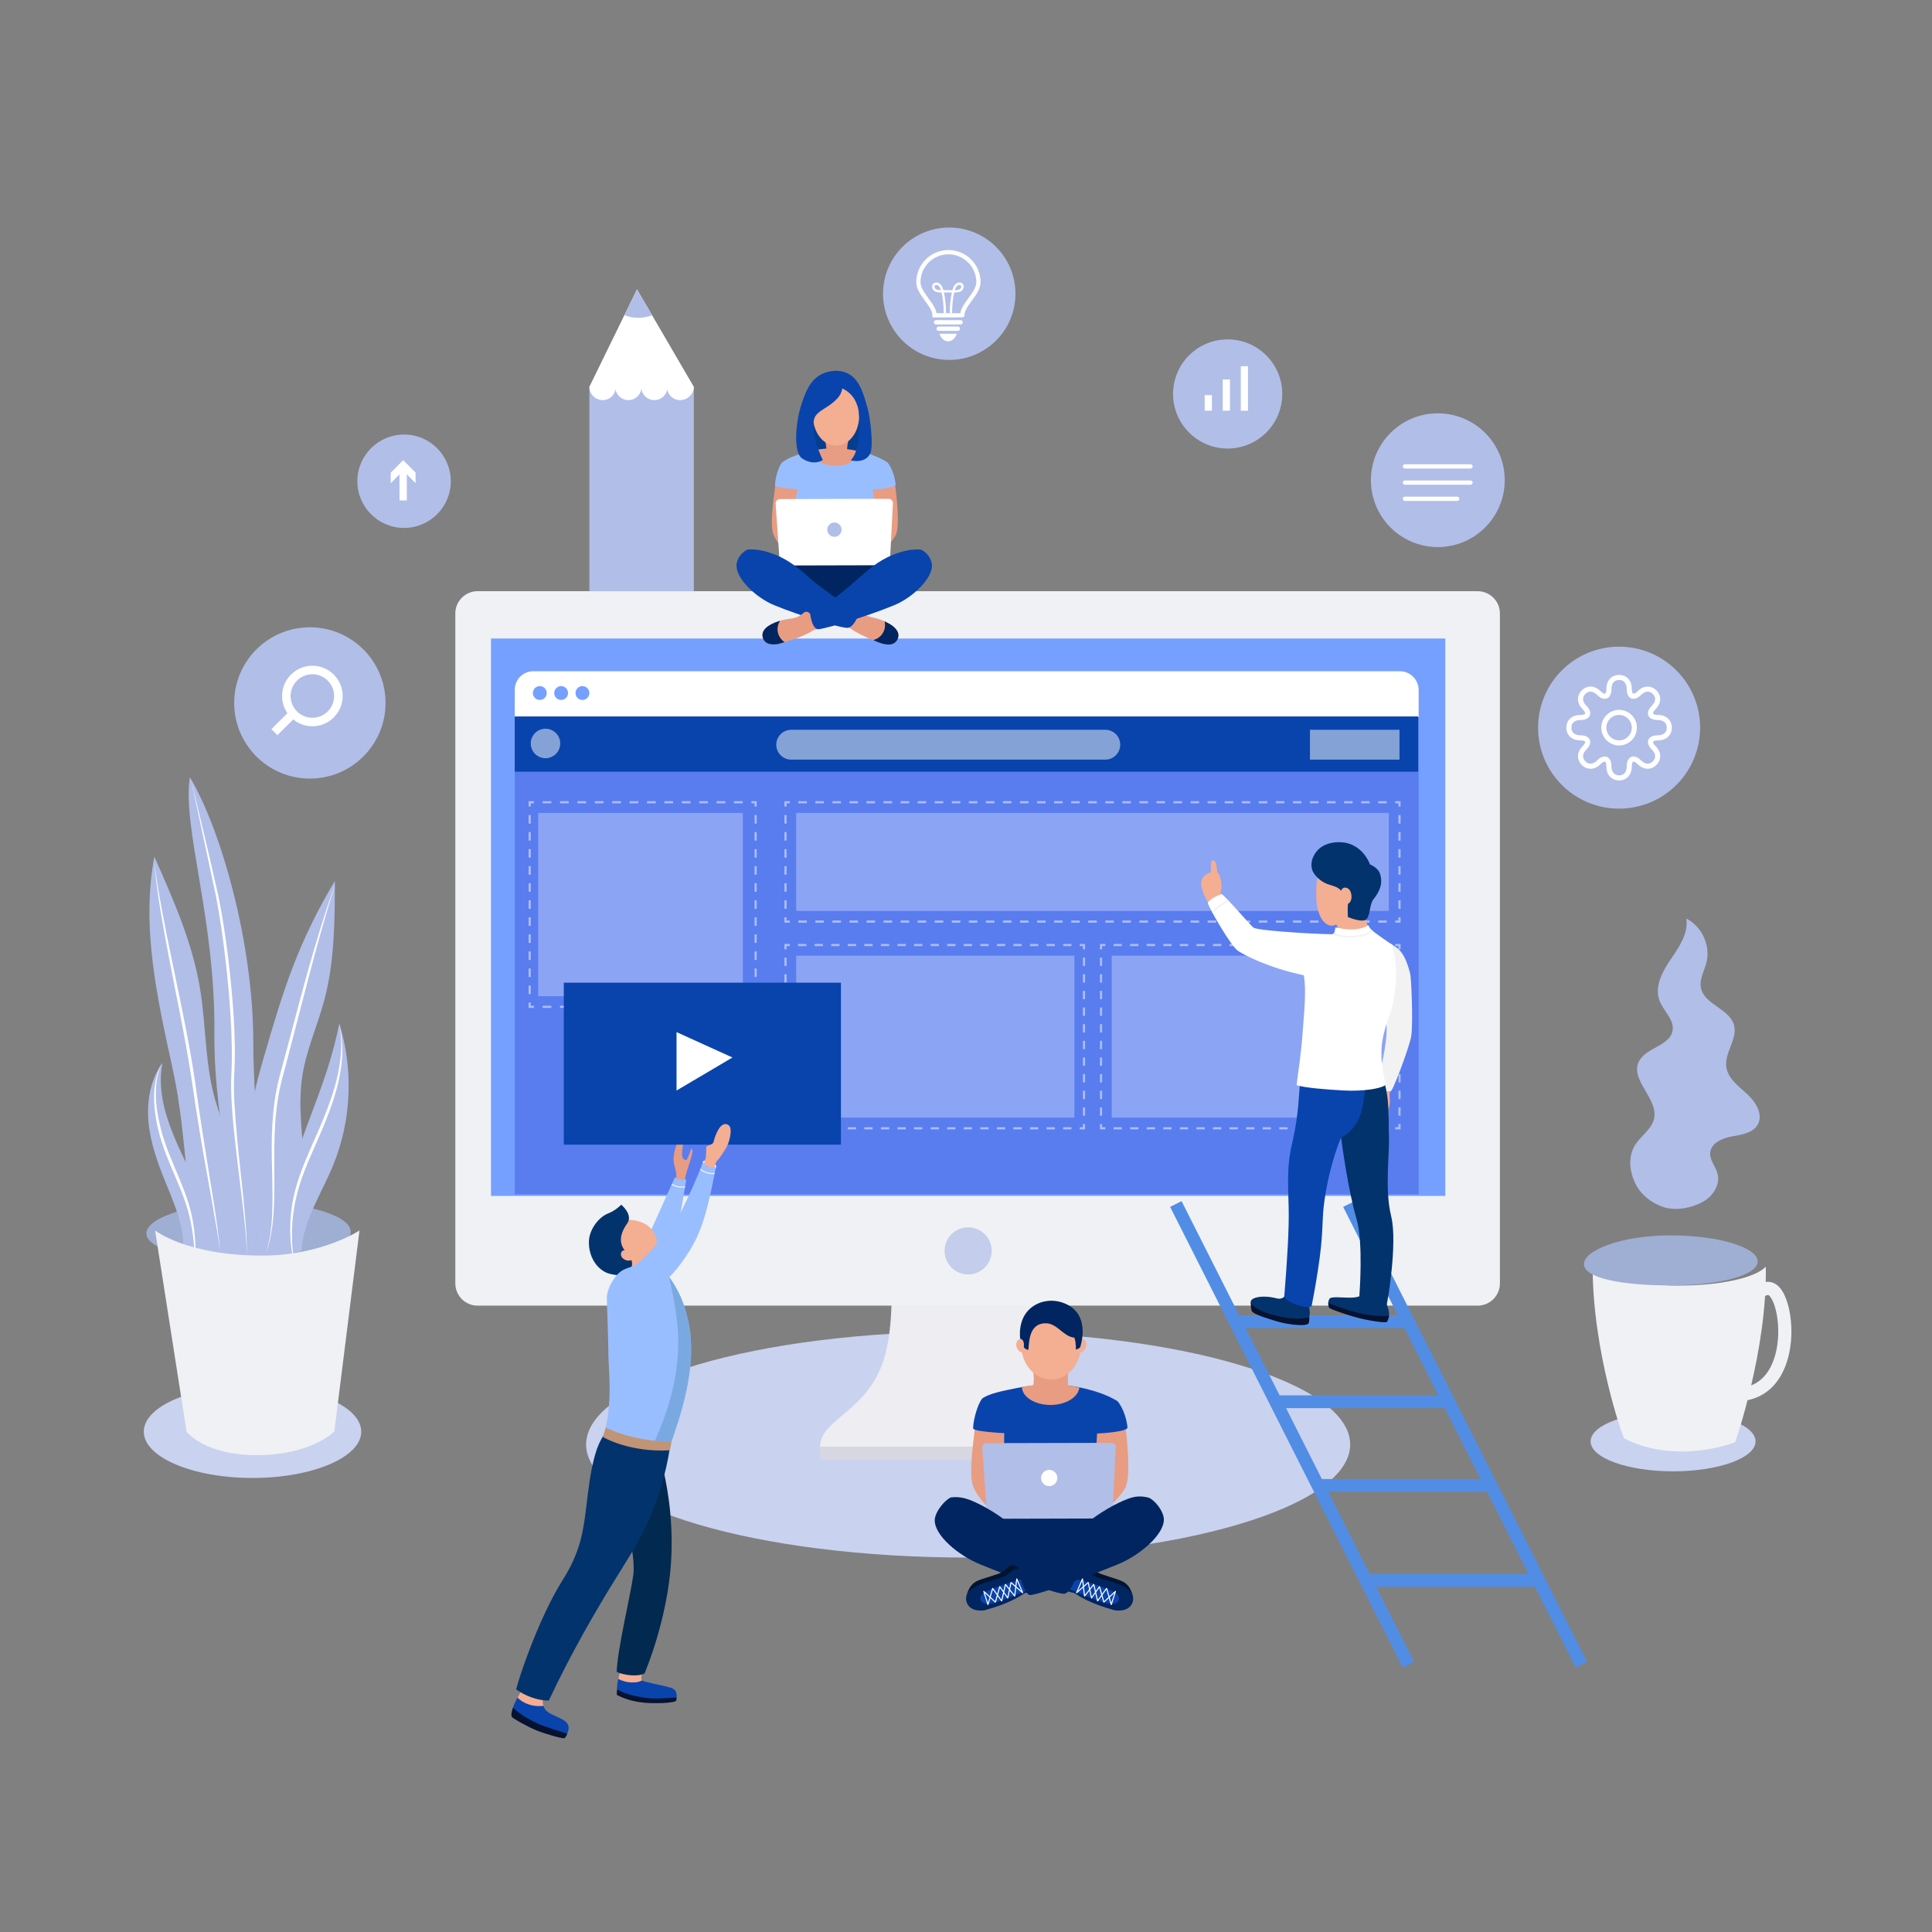 <svg xmlns="http://www.w3.org/2000/svg" xmlns:xlink="http://www.w3.org/1999/xlink" width="1000" zoomAndPan="magnify" viewBox="0 0 750 750" height="1000" preserveAspectRatio="xMidYMid meet" version="1.0"><rect x="0" y="0" width="750" height="750" fill="#808080" stroke="none"/><defs><clipPath id="b1102847b6"><path d="M 666.539 497.035 L 695.426 497.035 L 695.426 544.172 L 666.539 544.172 Z M 666.539 497.035 " clip-rule="nonzero"/></clipPath><clipPath id="f7c1fb358e"><path d="M 198.438 662.586 L 220.289 662.586 L 220.289 674.801 L 198.438 674.801 Z M 198.438 662.586 " clip-rule="nonzero"/></clipPath><clipPath id="6ee7251deb"><path d="M 342 88.328 L 395 88.328 L 395 140 L 342 140 Z M 342 88.328 " clip-rule="nonzero"/></clipPath></defs><path fill="#b1bee8" d="M 497.77 152.934 C 497.77 164.633 488.281 174.117 476.574 174.117 C 464.871 174.117 455.383 164.633 455.383 152.934 C 455.383 141.234 464.871 131.75 476.574 131.75 C 488.281 131.75 497.77 141.234 497.77 152.934 " fill-opacity="1" fill-rule="nonzero"/><path fill="#ffffff" d="M 470.461 159.438 L 467.66 159.438 L 467.66 153.367 L 470.461 153.367 L 470.461 159.438 " fill-opacity="1" fill-rule="nonzero"/><path fill="#ffffff" d="M 477.469 159.438 L 474.668 159.438 L 474.668 147.301 L 477.469 147.301 L 477.469 159.438 " fill-opacity="1" fill-rule="nonzero"/><path fill="#ffffff" d="M 484.473 159.438 L 481.672 159.438 L 481.672 142.164 L 484.473 142.164 L 484.473 159.438 " fill-opacity="1" fill-rule="nonzero"/><path fill="#c9d2ef" d="M 375.832 604.648 C 293.926 604.648 227.523 584.996 227.523 560.758 C 227.523 536.52 293.926 516.871 375.832 516.871 C 457.742 516.871 524.141 536.52 524.141 560.758 C 524.141 584.996 457.742 604.648 375.832 604.648 " fill-opacity="1" fill-rule="nonzero"/><path fill="#ededf2" d="M 345.957 496.258 C 345.957 496.258 347.141 514.75 343.16 527.496 C 336.621 548.453 318.309 550.656 318.309 561.785 C 318.309 561.996 433.359 562.039 433.359 561.785 C 433.359 551.164 416.012 547.785 409.984 528.262 C 405.469 513.633 408.082 496.258 408.082 496.258 L 345.957 496.258 " fill-opacity="1" fill-rule="nonzero"/><path fill="#d7d7e2" d="M 433.359 566.676 L 318.324 566.676 L 318.324 561.594 L 433.359 561.594 L 433.359 566.676 " fill-opacity="1" fill-rule="nonzero"/><path fill="#eff1f4" d="M 582.262 498.223 C 582.262 502.965 578.379 506.848 573.637 506.848 L 185.375 506.848 C 180.629 506.848 176.75 502.965 176.75 498.223 L 176.75 238.125 C 176.75 233.383 180.629 229.504 185.375 229.504 L 573.637 229.504 C 578.379 229.504 582.262 233.383 582.262 238.125 L 582.262 498.223 " fill-opacity="1" fill-rule="nonzero"/><path fill="#76a0ff" d="M 190.609 464.258 L 561.059 464.258 L 561.059 247.871 L 190.609 247.871 Z M 190.609 464.258 " fill-opacity="1" fill-rule="nonzero"/><path fill="#c4cdec" d="M 375.832 494.734 C 370.781 494.734 366.688 490.641 366.688 485.59 C 366.688 480.543 370.781 476.449 375.832 476.449 C 380.887 476.449 384.98 480.543 384.98 485.59 C 384.98 490.641 380.887 494.734 375.832 494.734 " fill-opacity="1" fill-rule="nonzero"/><path fill="#597def" d="M 550.734 463.652 L 199.824 463.652 L 199.824 267.738 C 199.824 263.773 203.043 260.555 207.016 260.555 L 543.402 260.555 C 547.453 260.555 550.734 263.836 550.734 267.883 L 550.734 463.652 " fill-opacity="1" fill-rule="nonzero"/><path fill="#ffffff" d="M 550.734 278.344 L 199.824 278.344 L 199.824 267.738 C 199.824 263.773 203.043 260.555 207.016 260.555 L 543.402 260.555 C 547.453 260.555 550.734 263.836 550.734 267.883 L 550.734 278.344 " fill-opacity="1" fill-rule="nonzero"/><path fill="#76a0ff" d="M 212.242 269.035 C 212.242 270.52 211.039 271.723 209.551 271.723 C 208.066 271.723 206.859 270.52 206.859 269.035 C 206.859 267.547 208.066 266.344 209.551 266.344 C 211.039 266.344 212.242 267.547 212.242 269.035 " fill-opacity="1" fill-rule="nonzero"/><path fill="#76a0ff" d="M 220.516 269.035 C 220.516 270.52 219.312 271.723 217.828 271.723 C 216.34 271.723 215.137 270.52 215.137 269.035 C 215.137 267.547 216.34 266.344 217.828 266.344 C 219.312 266.344 220.516 267.547 220.516 269.035 " fill-opacity="1" fill-rule="nonzero"/><path fill="#76a0ff" d="M 228.793 269.035 C 228.793 270.52 227.59 271.723 226.102 271.723 C 224.617 271.723 223.414 270.52 223.414 269.035 C 223.414 267.547 224.617 266.344 226.102 266.344 C 227.59 266.344 228.793 267.547 228.793 269.035 " fill-opacity="1" fill-rule="nonzero"/><path fill="#c9d2ef" d="M 98.031 573.742 C 74.719 573.742 55.82 565.699 55.82 555.777 C 55.82 545.855 74.719 537.816 98.031 537.816 C 121.34 537.816 140.238 545.855 140.238 555.777 C 140.238 565.699 121.34 573.742 98.031 573.742 " fill-opacity="1" fill-rule="nonzero"/><path fill="#9faed3" d="M 136.156 478.211 C 136.156 484.613 118.668 489.801 97.094 489.801 C 75.523 489.801 56.812 485.223 56.812 478.82 C 56.812 472.418 75.523 466.621 97.094 466.621 C 118.668 466.621 136.156 471.809 136.156 478.211 " fill-opacity="1" fill-rule="nonzero"/><path fill="#b1bee8" d="M 90.992 500.781 C 98.316 476.379 88.062 440.824 84.312 429.512 C 79.445 414.812 80.18 398.902 77.633 383.629 C 74.656 365.816 67.258 349.094 59.926 332.59 C 54.695 360.043 61.203 388.203 67.148 415.512 C 73.094 442.82 71.461 469.062 80.004 498.344 " fill-opacity="1" fill-rule="nonzero"/><path fill="#b1bee8" d="M 107.867 493.84 C 117.074 484.324 119.012 469.938 118.453 456.715 C 117.891 443.488 115.328 430.18 117.457 417.113 C 119.055 407.312 123.23 398.137 125.816 388.547 C 129.883 373.461 129.961 357.625 130.008 342.004 C 123.742 352.363 118.379 363.266 113.988 374.547 C 109.523 386.02 106.078 397.859 102.637 409.676 C 100.352 417.527 98.055 425.445 97.473 433.598 C 96.68 444.68 99.082 455.715 99.898 466.793 C 100.715 477.871 99.691 489.773 93.027 498.668 " fill-opacity="1" fill-rule="nonzero"/><path fill="#b1bee8" d="M 98.316 404.395 C 98.316 366.57 86.109 322.648 73.719 301.703 C 70.617 320.98 83.668 356.809 83.223 401.023 C 82.859 437.645 94.504 475.539 94.203 504.906 C 105.777 472.711 98.316 438.645 98.316 404.395 " fill-opacity="1" fill-rule="nonzero"/><path fill="#ffffff" d="M 130.051 343.387 C 126.41 355.055 123.121 366.816 120.02 378.625 L 110.789 414.098 C 109.973 417.055 109.148 419.965 108.555 422.941 C 107.949 425.914 107.508 428.922 107.195 431.945 C 106.555 437.992 106.48 444.09 106.461 450.188 C 106.449 456.289 106.602 462.406 106.34 468.527 C 106.035 474.625 105.336 480.801 103.199 486.547 C 105.074 480.715 105.641 474.59 105.742 468.508 C 105.883 462.41 105.629 456.312 105.523 450.195 C 105.395 444.086 105.5 437.945 106.09 431.832 C 106.391 428.777 106.816 425.73 107.414 422.711 C 107.996 419.691 108.82 416.715 109.613 413.781 C 112.848 402.008 115.812 390.148 119.113 378.383 C 122.406 366.613 125.926 354.895 130.051 343.387 " fill-opacity="1" fill-rule="nonzero"/><path fill="#ffffff" d="M 59.867 334.238 C 60.629 340.613 61.668 346.949 62.859 353.254 C 64.02 359.562 65.293 365.855 66.609 372.141 C 69.23 384.703 71.887 397.273 74.133 409.934 C 75.242 416.266 76.094 422.652 77.004 428.992 C 77.918 435.344 78.965 441.676 79.953 448.02 C 81.91 460.699 84.297 473.344 85.5 486.141 C 84.688 479.77 83.551 473.453 82.406 467.137 L 79.012 448.176 C 77.883 441.852 76.875 435.508 75.898 429.156 C 74.953 422.797 74.051 416.457 72.938 410.141 C 70.797 397.496 68.117 384.934 65.703 372.316 C 63.312 359.707 60.918 347.047 59.867 334.238 " fill-opacity="1" fill-rule="nonzero"/><path fill="#ffffff" d="M 74.207 302.82 C 77.82 317.957 81.5 333.047 84.867 348.262 C 86.438 355.898 87.539 363.613 88.508 371.34 C 89.461 379.066 90.219 386.82 90.727 394.594 C 91.168 402.363 91.371 410.199 90.875 417.969 C 90.703 421.82 90.852 425.703 91.086 429.57 C 91.309 433.441 91.656 437.309 91.996 441.18 C 92.711 448.918 93.609 456.645 94.398 464.383 C 95.141 472.121 95.887 479.883 95.875 487.668 C 95.688 479.887 94.742 472.16 93.805 464.445 C 92.895 456.727 91.891 449.012 91.062 441.273 C 90.656 437.402 90.262 433.527 90.031 429.637 C 89.781 425.746 89.609 421.844 89.766 417.922 C 90.223 410.16 89.98 402.422 89.508 394.668 C 89.039 386.922 88.32 379.184 87.406 371.473 C 86.496 363.758 85.367 356.07 83.949 348.441 L 74.207 302.82 " fill-opacity="1" fill-rule="nonzero"/><path fill="#b1bee8" d="M 131.715 397.312 C 127.305 419.492 118.969 434.781 113.543 453.812 C 110.629 464.027 108.008 477.016 110.977 487.207 L 117.047 485.555 C 117.777 473.746 124.773 463.406 129.277 452.469 C 136.426 435.105 137.309 415.238 131.715 397.312 " fill-opacity="1" fill-rule="nonzero"/><path fill="#b1bee8" d="M 72.129 451.246 C 66.309 439.094 60.434 425.824 63.066 412.609 C 58.312 419.191 56.887 427.734 57.668 435.812 C 58.445 443.891 61.258 451.629 64.336 459.137 C 68.488 469.281 73.266 480.289 70.199 490.809 L 81.816 489.797 C 84.031 476.508 77.953 463.398 72.129 451.246 " fill-opacity="1" fill-rule="nonzero"/><path fill="#ffffff" d="M 131.73 397.988 C 132.754 401.969 133.039 406.125 132.832 410.242 C 132.559 414.363 131.797 418.438 130.758 422.426 C 128.625 430.406 125.305 437.984 122.023 445.492 C 120.359 449.234 118.734 452.988 117.359 456.824 C 115.977 460.664 114.91 464.598 114.219 468.609 C 113.531 472.621 113.238 476.707 113.363 480.785 C 113.418 484.871 113.973 488.941 114.809 492.957 C 112.59 485.051 112.086 476.641 113.289 468.461 C 114.445 460.234 117.645 452.504 120.91 445 C 124.293 437.527 127.551 430.012 129.859 422.18 C 132.129 414.375 133.312 406.086 131.73 397.988 " fill-opacity="1" fill-rule="nonzero"/><path fill="#ffffff" d="M 62.613 412.938 C 60.047 419.371 60.074 426.445 61.32 433.113 C 61.973 436.461 62.754 439.797 63.848 443.023 C 64.922 446.266 66.23 449.434 67.566 452.594 C 70.164 458.93 73.07 465.273 74.484 472.094 C 75.199 475.484 75.617 478.926 75.816 482.371 C 75.965 485.816 75.945 489.266 75.734 492.699 C 75.633 485.828 75.188 478.938 73.562 472.301 C 71.992 465.648 69.141 459.391 66.445 453.062 C 65.129 449.883 63.844 446.672 62.789 443.371 C 61.73 440.07 60.902 436.695 60.383 433.27 C 59.863 429.848 59.652 426.359 59.934 422.898 C 60.109 421.172 60.406 419.465 60.832 417.785 C 61.277 416.113 61.879 414.492 62.613 412.938 " fill-opacity="1" fill-rule="nonzero"/><path fill="#eff1f4" d="M 129.785 555.746 C 129.785 555.746 120.633 564.898 99.883 564.898 C 79.133 564.898 72.418 555.746 72.418 555.746 L 60.211 477.66 C 60.211 477.66 72.418 487.418 101.715 487.418 C 124.906 487.418 139.551 477.66 139.551 477.66 L 129.785 555.746 " fill-opacity="1" fill-rule="nonzero"/><path fill="#c9d2ef" d="M 649.492 571.172 C 631.809 571.172 617.469 565.965 617.469 559.543 C 617.469 553.121 631.809 547.918 649.492 547.918 C 667.176 547.918 681.512 553.121 681.512 559.543 C 681.512 565.965 667.176 571.172 649.492 571.172 " fill-opacity="1" fill-rule="nonzero"/><path fill="#eff1f4" d="M 651.859 499.055 C 650.746 499.055 649.645 499.039 648.559 499.008 C 648.195 499 647.844 498.984 647.488 498.969 C 646.766 498.945 646.051 498.914 645.344 498.879 C 644.926 498.855 644.516 498.828 644.102 498.805 C 643.477 498.762 642.852 498.719 642.238 498.668 C 641.801 498.633 641.371 498.598 640.938 498.555 C 640.375 498.504 639.816 498.445 639.266 498.387 C 638.824 498.336 638.379 498.289 637.953 498.238 C 637.43 498.176 636.93 498.102 636.422 498.031 C 635.988 497.969 635.539 497.914 635.113 497.848 C 634.859 497.809 634.625 497.762 634.371 497.723 C 633.203 497.531 632.082 497.32 631.008 497.094 C 630.77 497.039 630.523 496.992 630.293 496.941 C 629.734 496.816 629.199 496.688 628.668 496.551 C 628.469 496.504 628.266 496.449 628.066 496.398 C 627.523 496.254 627 496.105 626.492 495.953 C 626.352 495.91 626.215 495.867 626.078 495.824 C 625.531 495.656 625.004 495.48 624.496 495.301 L 624.406 495.266 C 621.555 494.23 619.441 493.031 618.262 491.727 C 618.262 524.715 629.996 558.176 630.582 558.469 C 651.398 568.871 673.598 559.855 673.598 559.855 C 673.598 559.855 686.086 524.254 685.477 491.707 C 681.699 495.926 668.105 499.055 651.859 499.055 " fill-opacity="1" fill-rule="nonzero"/><path fill="#9faed3" d="M 682.324 489.711 C 682.324 495.074 667.621 498.996 648.461 498.996 C 629.305 498.996 614.875 496.105 614.875 490.746 C 614.875 485.383 629.305 479.578 648.461 479.578 C 667.621 479.578 682.324 484.348 682.324 489.711 " fill-opacity="1" fill-rule="nonzero"/><g clip-path="url(#b1102847b6)"><path fill="#eff1f4" d="M 673.812 544.012 C 670.688 544.012 668.109 543.418 666.852 543.062 L 668.23 538.156 C 670.547 538.801 678.531 540.5 684.223 534.965 C 690.141 529.207 691.211 518.039 689.699 510.102 C 688.762 505.164 687.129 503.008 686.484 502.738 C 686.438 502.715 683.32 501.938 674.098 516.648 L 669.773 513.941 C 678.035 500.762 683.625 496.023 688.457 498.031 C 692.375 499.672 694.059 505.703 694.711 509.148 C 696.531 518.695 695.086 531.508 687.785 538.625 C 683.371 542.914 678.074 544.012 673.812 544.012 " fill-opacity="1" fill-rule="nonzero"/></g><path fill="#8ba4f4" d="M 309.074 353.621 L 539.148 353.621 L 539.148 315.57 L 309.074 315.57 Z M 309.074 353.621 " fill-opacity="1" fill-rule="nonzero"/><path fill="#acbef7" d="M 543.703 358.176 L 541.633 358.176 L 541.633 357.348 L 542.871 357.348 L 542.871 356.105 L 543.703 356.105 L 543.703 358.176 " fill-opacity="1" fill-rule="nonzero"/><path fill="#acbef7" d="M 538.32 358.176 L 535.012 358.176 L 535.012 357.348 L 538.32 357.348 L 538.32 358.176 M 531.703 358.176 L 528.391 358.176 L 528.391 357.348 L 531.703 357.348 L 531.703 358.176 M 525.078 358.176 L 521.77 358.176 L 521.77 357.348 L 525.078 357.348 L 525.078 358.176 M 518.461 358.176 L 515.148 358.176 L 515.148 357.348 L 518.461 357.348 L 518.461 358.176 M 511.836 358.176 L 508.527 358.176 L 508.527 357.348 L 511.836 357.348 L 511.836 358.176 M 505.219 358.176 L 501.906 358.176 L 501.906 357.348 L 505.219 357.348 L 505.219 358.176 M 498.594 358.176 L 495.285 358.176 L 495.285 357.348 L 498.594 357.348 L 498.594 358.176 M 491.973 358.176 L 488.664 358.176 L 488.664 357.348 L 491.973 357.348 L 491.973 358.176 M 485.355 358.176 L 482.043 358.176 L 482.043 357.348 L 485.355 357.348 L 485.355 358.176 M 478.73 358.176 L 475.422 358.176 L 475.422 357.348 L 478.73 357.348 L 478.73 358.176 M 472.113 358.176 L 468.801 358.176 L 468.801 357.348 L 472.113 357.348 L 472.113 358.176 M 465.488 358.176 L 462.18 358.176 L 462.18 357.348 L 465.488 357.348 L 465.488 358.176 M 458.871 358.176 L 455.559 358.176 L 455.559 357.348 L 458.871 357.348 L 458.871 358.176 M 452.25 358.176 L 448.938 358.176 L 448.938 357.348 L 452.25 357.348 L 452.25 358.176 M 445.629 358.176 L 442.316 358.176 L 442.316 357.348 L 445.629 357.348 L 445.629 358.176 M 439.008 358.176 L 435.695 358.176 L 435.695 357.348 L 439.008 357.348 L 439.008 358.176 M 432.387 358.176 L 429.078 358.176 L 429.078 357.348 L 432.387 357.348 L 432.387 358.176 M 425.766 358.176 L 422.453 358.176 L 422.453 357.348 L 425.766 357.348 L 425.766 358.176 M 419.145 358.176 L 415.836 358.176 L 415.836 357.348 L 419.145 357.348 L 419.145 358.176 M 412.523 358.176 L 409.211 358.176 L 409.211 357.348 L 412.523 357.348 L 412.523 358.176 M 405.902 358.176 L 402.594 358.176 L 402.594 357.348 L 405.902 357.348 L 405.902 358.176 M 399.281 358.176 L 395.969 358.176 L 395.969 357.348 L 399.281 357.348 L 399.281 358.176 M 392.66 358.176 L 389.352 358.176 L 389.352 357.348 L 392.66 357.348 L 392.66 358.176 M 386.039 358.176 L 382.73 358.176 L 382.73 357.348 L 386.039 357.348 L 386.039 358.176 M 379.418 358.176 L 376.109 358.176 L 376.109 357.348 L 379.418 357.348 L 379.418 358.176 M 372.797 358.176 L 369.488 358.176 L 369.488 357.348 L 372.797 357.348 L 372.797 358.176 M 366.176 358.176 L 362.867 358.176 L 362.867 357.348 L 366.176 357.348 L 366.176 358.176 M 359.559 358.176 L 356.246 358.176 L 356.246 357.348 L 359.559 357.348 L 359.559 358.176 M 352.934 358.176 L 349.625 358.176 L 349.625 357.348 L 352.934 357.348 L 352.934 358.176 M 346.316 358.176 L 343.004 358.176 L 343.004 357.348 L 346.316 357.348 L 346.316 358.176 M 339.695 358.176 L 336.383 358.176 L 336.383 357.348 L 339.695 357.348 L 339.695 358.176 M 333.074 358.176 L 329.762 358.176 L 329.762 357.348 L 333.074 357.348 L 333.074 358.176 M 326.453 358.176 L 323.141 358.176 L 323.141 357.348 L 326.453 357.348 L 326.453 358.176 M 319.832 358.176 L 316.52 358.176 L 316.52 357.348 L 319.832 357.348 L 319.832 358.176 M 313.211 358.176 L 309.898 358.176 L 309.898 357.348 L 313.211 357.348 L 313.211 358.176 " fill-opacity="1" fill-rule="nonzero"/><path fill="#acbef7" d="M 306.59 358.176 L 304.52 358.176 L 304.52 356.105 L 305.348 356.105 L 305.348 357.348 L 306.59 357.348 L 306.59 358.176 " fill-opacity="1" fill-rule="nonzero"/><path fill="#acbef7" d="M 305.348 352.797 L 304.52 352.797 L 304.52 349.488 L 305.348 349.488 L 305.348 352.797 M 305.348 346.176 L 304.52 346.176 L 304.52 342.871 L 305.348 342.871 L 305.348 346.176 M 305.348 339.559 L 304.52 339.559 L 304.52 336.25 L 305.348 336.25 L 305.348 339.559 M 305.348 332.941 L 304.52 332.941 L 304.52 329.633 L 305.348 329.633 L 305.348 332.941 M 305.348 326.324 L 304.52 326.324 L 304.52 323.016 L 305.348 323.016 L 305.348 326.324 M 305.348 319.707 L 304.52 319.707 L 304.52 316.395 L 305.348 316.395 L 305.348 319.707 " fill-opacity="1" fill-rule="nonzero"/><path fill="#acbef7" d="M 305.348 313.086 L 304.52 313.086 L 304.52 311.02 L 306.59 311.02 L 306.59 311.848 L 305.348 311.848 L 305.348 313.086 " fill-opacity="1" fill-rule="nonzero"/><path fill="#acbef7" d="M 538.32 311.848 L 535.012 311.848 L 535.012 311.02 L 538.32 311.02 L 538.32 311.848 M 531.703 311.848 L 528.391 311.848 L 528.391 311.02 L 531.703 311.02 L 531.703 311.848 M 525.078 311.848 L 521.77 311.848 L 521.77 311.02 L 525.078 311.02 L 525.078 311.848 M 518.461 311.848 L 515.148 311.848 L 515.148 311.02 L 518.461 311.02 L 518.461 311.848 M 511.836 311.848 L 508.527 311.848 L 508.527 311.02 L 511.836 311.02 L 511.836 311.848 M 505.219 311.848 L 501.906 311.848 L 501.906 311.02 L 505.219 311.02 L 505.219 311.848 M 498.594 311.848 L 495.285 311.848 L 495.285 311.02 L 498.594 311.02 L 498.594 311.848 M 491.973 311.848 L 488.664 311.848 L 488.664 311.02 L 491.973 311.02 L 491.973 311.848 M 485.355 311.848 L 482.043 311.848 L 482.043 311.02 L 485.355 311.02 L 485.355 311.848 M 478.73 311.848 L 475.422 311.848 L 475.422 311.02 L 478.73 311.02 L 478.73 311.848 M 472.113 311.848 L 468.801 311.848 L 468.801 311.02 L 472.113 311.02 L 472.113 311.848 M 465.488 311.848 L 462.18 311.848 L 462.18 311.02 L 465.488 311.02 L 465.488 311.848 M 458.871 311.848 L 455.559 311.848 L 455.559 311.02 L 458.871 311.02 L 458.871 311.848 M 452.25 311.848 L 448.938 311.848 L 448.938 311.02 L 452.25 311.02 L 452.25 311.848 M 445.629 311.848 L 442.316 311.848 L 442.316 311.02 L 445.629 311.02 L 445.629 311.848 M 439.008 311.848 L 435.695 311.848 L 435.695 311.02 L 439.008 311.02 L 439.008 311.848 M 432.387 311.848 L 429.078 311.848 L 429.078 311.02 L 432.387 311.02 L 432.387 311.848 M 425.766 311.848 L 422.453 311.848 L 422.453 311.02 L 425.766 311.02 L 425.766 311.848 M 419.145 311.848 L 415.836 311.848 L 415.836 311.02 L 419.145 311.02 L 419.145 311.848 M 412.523 311.848 L 409.211 311.848 L 409.211 311.02 L 412.523 311.02 L 412.523 311.848 M 405.902 311.848 L 402.594 311.848 L 402.594 311.02 L 405.902 311.02 L 405.902 311.848 M 399.281 311.848 L 395.969 311.848 L 395.969 311.02 L 399.281 311.02 L 399.281 311.848 M 392.66 311.848 L 389.352 311.848 L 389.352 311.02 L 392.66 311.02 L 392.66 311.848 M 386.039 311.848 L 382.73 311.848 L 382.73 311.02 L 386.039 311.02 L 386.039 311.848 M 379.418 311.848 L 376.109 311.848 L 376.109 311.02 L 379.418 311.02 L 379.418 311.848 M 372.797 311.848 L 369.488 311.848 L 369.488 311.02 L 372.797 311.02 L 372.797 311.848 M 366.176 311.848 L 362.867 311.848 L 362.867 311.02 L 366.176 311.02 L 366.176 311.848 M 359.559 311.848 L 356.246 311.848 L 356.246 311.02 L 359.559 311.02 L 359.559 311.848 M 352.934 311.848 L 349.625 311.848 L 349.625 311.02 L 352.934 311.02 L 352.934 311.848 M 346.316 311.848 L 343.004 311.848 L 343.004 311.02 L 346.316 311.02 L 346.316 311.848 M 339.695 311.848 L 336.383 311.848 L 336.383 311.02 L 339.695 311.02 L 339.695 311.848 M 333.074 311.848 L 329.762 311.848 L 329.762 311.02 L 333.074 311.02 L 333.074 311.848 M 326.453 311.848 L 323.141 311.848 L 323.141 311.02 L 326.453 311.02 L 326.453 311.848 M 319.832 311.848 L 316.52 311.848 L 316.52 311.02 L 319.832 311.02 L 319.832 311.848 M 313.211 311.848 L 309.898 311.848 L 309.898 311.02 L 313.211 311.02 L 313.211 311.848 " fill-opacity="1" fill-rule="nonzero"/><path fill="#acbef7" d="M 543.703 313.086 L 542.871 313.086 L 542.871 311.848 L 541.633 311.848 L 541.633 311.02 L 543.703 311.02 L 543.703 313.086 " fill-opacity="1" fill-rule="nonzero"/><path fill="#acbef7" d="M 543.703 352.797 L 542.871 352.797 L 542.871 349.488 L 543.703 349.488 L 543.703 352.797 M 543.703 346.176 L 542.871 346.176 L 542.871 342.871 L 543.703 342.871 L 543.703 346.176 M 543.703 339.559 L 542.871 339.559 L 542.871 336.25 L 543.703 336.25 L 543.703 339.559 M 543.703 332.941 L 542.871 332.941 L 542.871 329.633 L 543.703 329.633 L 543.703 332.941 M 543.703 326.324 L 542.871 326.324 L 542.871 323.016 L 543.703 323.016 L 543.703 326.324 M 543.703 319.707 L 542.871 319.707 L 542.871 316.395 L 543.703 316.395 L 543.703 319.707 " fill-opacity="1" fill-rule="nonzero"/><path fill="#8ba4f4" d="M 309.074 433.871 L 417.074 433.871 L 417.074 370.996 L 309.074 370.996 Z M 309.074 433.871 " fill-opacity="1" fill-rule="nonzero"/><path fill="#acbef7" d="M 421.215 438.418 L 419.145 438.418 L 419.145 437.594 L 420.387 437.594 L 420.387 436.352 L 421.215 436.352 L 421.215 438.418 " fill-opacity="1" fill-rule="nonzero"/><path fill="#acbef7" d="M 415.93 438.418 L 412.711 438.418 L 412.711 437.594 L 415.93 437.594 L 415.93 438.418 M 409.496 438.418 L 406.281 438.418 L 406.281 437.594 L 409.496 437.594 L 409.496 438.418 M 403.062 438.418 L 399.848 438.418 L 399.848 437.594 L 403.062 437.594 L 403.062 438.418 M 396.633 438.418 L 393.418 438.418 L 393.418 437.594 L 396.633 437.594 L 396.633 438.418 M 390.203 438.418 L 386.984 438.418 L 386.984 437.594 L 390.203 437.594 L 390.203 438.418 M 383.77 438.418 L 380.555 438.418 L 380.555 437.594 L 383.77 437.594 L 383.77 438.418 M 377.34 438.418 L 374.121 438.418 L 374.121 437.594 L 377.34 437.594 L 377.34 438.418 M 370.906 438.418 L 367.691 438.418 L 367.691 437.594 L 370.906 437.594 L 370.906 438.418 M 364.473 438.418 L 361.258 438.418 L 361.258 437.594 L 364.473 437.594 L 364.473 438.418 M 358.043 438.418 L 354.824 438.418 L 354.824 437.594 L 358.043 437.594 L 358.043 438.418 M 351.613 438.418 L 348.395 438.418 L 348.395 437.594 L 351.613 437.594 L 351.613 438.418 M 345.18 438.418 L 341.965 438.418 L 341.965 437.594 L 345.18 437.594 L 345.18 438.418 M 338.746 438.418 L 335.531 438.418 L 335.531 437.594 L 338.746 437.594 L 338.746 438.418 M 332.316 438.418 L 329.102 438.418 L 329.102 437.594 L 332.316 437.594 L 332.316 438.418 M 325.883 438.418 L 322.668 438.418 L 322.668 437.594 L 325.883 437.594 L 325.883 438.418 M 319.453 438.418 L 316.234 438.418 L 316.234 437.594 L 319.453 437.594 L 319.453 438.418 M 313.02 438.418 L 309.805 438.418 L 309.805 437.594 L 313.02 437.594 L 313.02 438.418 " fill-opacity="1" fill-rule="nonzero"/><path fill="#acbef7" d="M 306.59 438.418 L 304.52 438.418 L 304.52 436.352 L 305.348 436.352 L 305.348 437.594 L 306.59 437.594 L 306.59 438.418 " fill-opacity="1" fill-rule="nonzero"/><path fill="#acbef7" d="M 305.348 433.121 L 304.52 433.121 L 304.52 429.891 L 305.348 429.891 L 305.348 433.121 M 305.348 426.66 L 304.52 426.66 L 304.52 423.43 L 305.348 423.43 L 305.348 426.66 M 305.348 420.199 L 304.52 420.199 L 304.52 416.973 L 305.348 416.973 L 305.348 420.199 M 305.348 413.738 L 304.52 413.738 L 304.52 410.508 L 305.348 410.508 L 305.348 413.738 M 305.348 407.281 L 304.52 407.281 L 304.52 404.047 L 305.348 404.047 L 305.348 407.281 M 305.348 400.816 L 304.52 400.816 L 304.52 397.59 L 305.348 397.59 L 305.348 400.816 M 305.348 394.355 L 304.52 394.355 L 304.52 391.129 L 305.348 391.129 L 305.348 394.355 M 305.348 387.898 L 304.52 387.898 L 304.52 384.664 L 305.348 384.664 L 305.348 387.898 M 305.348 381.438 L 304.52 381.438 L 304.52 378.207 L 305.348 378.207 L 305.348 381.438 M 305.348 374.977 L 304.52 374.977 L 304.52 371.746 L 305.348 371.746 L 305.348 374.977 " fill-opacity="1" fill-rule="nonzero"/><path fill="#acbef7" d="M 305.348 368.516 L 304.52 368.516 L 304.52 366.445 L 306.59 366.445 L 306.59 367.273 L 305.348 367.273 L 305.348 368.516 " fill-opacity="1" fill-rule="nonzero"/><path fill="#acbef7" d="M 415.93 367.273 L 412.711 367.273 L 412.711 366.445 L 415.93 366.445 L 415.93 367.273 M 409.496 367.273 L 406.281 367.273 L 406.281 366.445 L 409.496 366.445 L 409.496 367.273 M 403.062 367.273 L 399.848 367.273 L 399.848 366.445 L 403.062 366.445 L 403.062 367.273 M 396.633 367.273 L 393.418 367.273 L 393.418 366.445 L 396.633 366.445 L 396.633 367.273 M 390.203 367.273 L 386.984 367.273 L 386.984 366.445 L 390.203 366.445 L 390.203 367.273 M 383.77 367.273 L 380.555 367.273 L 380.555 366.445 L 383.77 366.445 L 383.77 367.273 M 377.34 367.273 L 374.121 367.273 L 374.121 366.445 L 377.34 366.445 L 377.34 367.273 M 370.906 367.273 L 367.691 367.273 L 367.691 366.445 L 370.906 366.445 L 370.906 367.273 M 364.473 367.273 L 361.258 367.273 L 361.258 366.445 L 364.473 366.445 L 364.473 367.273 M 358.043 367.273 L 354.824 367.273 L 354.824 366.445 L 358.043 366.445 L 358.043 367.273 M 351.613 367.273 L 348.395 367.273 L 348.395 366.445 L 351.613 366.445 L 351.613 367.273 M 345.18 367.273 L 341.965 367.273 L 341.965 366.445 L 345.18 366.445 L 345.18 367.273 M 338.746 367.273 L 335.531 367.273 L 335.531 366.445 L 338.746 366.445 L 338.746 367.273 M 332.316 367.273 L 329.102 367.273 L 329.102 366.445 L 332.316 366.445 L 332.316 367.273 M 325.883 367.273 L 322.668 367.273 L 322.668 366.445 L 325.883 366.445 L 325.883 367.273 M 319.453 367.273 L 316.234 367.273 L 316.234 366.445 L 319.453 366.445 L 319.453 367.273 M 313.02 367.273 L 309.805 367.273 L 309.805 366.445 L 313.02 366.445 L 313.02 367.273 " fill-opacity="1" fill-rule="nonzero"/><path fill="#acbef7" d="M 421.215 368.516 L 420.387 368.516 L 420.387 367.273 L 419.145 367.273 L 419.145 366.445 L 421.215 366.445 L 421.215 368.516 " fill-opacity="1" fill-rule="nonzero"/><path fill="#acbef7" d="M 421.215 433.121 L 420.387 433.121 L 420.387 429.891 L 421.215 429.891 L 421.215 433.121 M 421.215 426.66 L 420.387 426.66 L 420.387 423.43 L 421.215 423.43 L 421.215 426.66 M 421.215 420.199 L 420.387 420.199 L 420.387 416.969 L 421.215 416.969 L 421.215 420.199 M 421.215 413.738 L 420.387 413.738 L 420.387 410.508 L 421.215 410.508 L 421.215 413.738 M 421.215 407.281 L 420.387 407.281 L 420.387 404.047 L 421.215 404.047 L 421.215 407.281 M 421.215 400.816 L 420.387 400.816 L 420.387 397.586 L 421.215 397.586 L 421.215 400.816 M 421.215 394.355 L 420.387 394.355 L 420.387 391.125 L 421.215 391.125 L 421.215 394.355 M 421.215 387.898 L 420.387 387.898 L 420.387 384.664 L 421.215 384.664 L 421.215 387.898 M 421.215 381.438 L 420.387 381.438 L 420.387 378.207 L 421.215 378.207 L 421.215 381.438 M 421.215 374.977 L 420.387 374.977 L 420.387 371.746 L 421.215 371.746 L 421.215 374.977 " fill-opacity="1" fill-rule="nonzero"/><path fill="#8ba4f4" d="M 208.93 386.715 L 288.383 386.715 L 288.383 315.57 L 208.93 315.57 Z M 208.93 386.715 " fill-opacity="1" fill-rule="nonzero"/><path fill="#acbef7" d="M 293.762 391.266 L 291.691 391.266 L 291.691 390.438 L 292.934 390.438 L 292.934 389.199 L 293.762 389.199 L 293.762 391.266 " fill-opacity="1" fill-rule="nonzero"/><path fill="#acbef7" d="M 288.312 391.266 L 284.938 391.266 L 284.938 390.438 L 288.312 390.438 L 288.312 391.266 M 281.562 391.266 L 278.184 391.266 L 278.184 390.438 L 281.562 390.438 L 281.562 391.266 M 274.809 391.266 L 271.434 391.266 L 271.434 390.438 L 274.809 390.438 L 274.809 391.266 M 268.055 391.266 L 264.68 391.266 L 264.68 390.438 L 268.055 390.438 L 268.055 391.266 M 261.301 391.266 L 257.926 391.266 L 257.926 390.438 L 261.301 390.438 L 261.301 391.266 M 254.551 391.266 L 251.172 391.266 L 251.172 390.438 L 254.551 390.438 L 254.551 391.266 M 247.793 391.266 L 244.418 391.266 L 244.418 390.438 L 247.793 390.438 L 247.793 391.266 M 241.043 391.266 L 237.664 391.266 L 237.664 390.438 L 241.043 390.438 L 241.043 391.266 M 234.289 391.266 L 230.914 391.266 L 230.914 390.438 L 234.289 390.438 L 234.289 391.266 M 227.535 391.266 L 224.156 391.266 L 224.156 390.438 L 227.535 390.438 L 227.535 391.266 M 220.781 391.266 L 217.406 391.266 L 217.406 390.438 L 220.781 390.438 L 220.781 391.266 M 214.031 391.266 L 210.652 391.266 L 210.652 390.438 L 214.031 390.438 L 214.031 391.266 " fill-opacity="1" fill-rule="nonzero"/><path fill="#acbef7" d="M 207.273 391.266 L 205.207 391.266 L 205.207 389.199 L 206.035 389.199 L 206.035 390.438 L 207.273 390.438 L 207.273 391.266 " fill-opacity="1" fill-rule="nonzero"/><path fill="#acbef7" d="M 206.035 385.887 L 205.207 385.887 L 205.207 382.578 L 206.035 382.578 L 206.035 385.887 M 206.035 379.27 L 205.207 379.27 L 205.207 375.961 L 206.035 375.961 L 206.035 379.27 M 206.035 372.652 L 205.207 372.652 L 205.207 369.34 L 206.035 369.34 L 206.035 372.652 M 206.035 366.035 L 205.207 366.035 L 205.207 362.723 L 206.035 362.723 L 206.035 366.035 M 206.035 359.414 L 205.207 359.414 L 205.207 356.105 L 206.035 356.105 L 206.035 359.414 M 206.035 352.797 L 205.207 352.797 L 205.207 349.488 L 206.035 349.488 L 206.035 352.797 M 206.035 346.176 L 205.207 346.176 L 205.207 342.871 L 206.035 342.871 L 206.035 346.176 M 206.035 339.559 L 205.207 339.559 L 205.207 336.25 L 206.035 336.25 L 206.035 339.559 M 206.035 332.941 L 205.207 332.941 L 205.207 329.633 L 206.035 329.633 L 206.035 332.941 M 206.035 326.324 L 205.207 326.324 L 205.207 323.016 L 206.035 323.016 L 206.035 326.324 M 206.035 319.707 L 205.207 319.707 L 205.207 316.395 L 206.035 316.395 L 206.035 319.707 " fill-opacity="1" fill-rule="nonzero"/><path fill="#acbef7" d="M 206.035 313.086 L 205.207 313.086 L 205.207 311.02 L 207.273 311.02 L 207.273 311.848 L 206.035 311.848 L 206.035 313.086 " fill-opacity="1" fill-rule="nonzero"/><path fill="#acbef7" d="M 288.312 311.848 L 284.938 311.848 L 284.938 311.02 L 288.312 311.02 L 288.312 311.848 M 281.562 311.848 L 278.184 311.848 L 278.184 311.02 L 281.562 311.02 L 281.562 311.848 M 274.809 311.848 L 271.434 311.848 L 271.434 311.02 L 274.809 311.02 L 274.809 311.848 M 268.055 311.848 L 264.68 311.848 L 264.68 311.02 L 268.055 311.02 L 268.055 311.848 M 261.301 311.848 L 257.926 311.848 L 257.926 311.02 L 261.301 311.02 L 261.301 311.848 M 254.551 311.848 L 251.172 311.848 L 251.172 311.02 L 254.551 311.02 L 254.551 311.848 M 247.793 311.848 L 244.418 311.848 L 244.418 311.02 L 247.793 311.02 L 247.793 311.848 M 241.043 311.848 L 237.664 311.848 L 237.664 311.02 L 241.043 311.02 L 241.043 311.848 M 234.289 311.848 L 230.914 311.848 L 230.914 311.02 L 234.289 311.02 L 234.289 311.848 M 227.535 311.848 L 224.156 311.848 L 224.156 311.02 L 227.535 311.02 L 227.535 311.848 M 220.781 311.848 L 217.406 311.848 L 217.406 311.02 L 220.781 311.02 L 220.781 311.848 M 214.031 311.848 L 210.652 311.848 L 210.652 311.02 L 214.031 311.02 L 214.031 311.848 " fill-opacity="1" fill-rule="nonzero"/><path fill="#acbef7" d="M 293.762 313.086 L 292.934 313.086 L 292.934 311.848 L 291.691 311.848 L 291.691 311.02 L 293.762 311.02 L 293.762 313.086 " fill-opacity="1" fill-rule="nonzero"/><path fill="#acbef7" d="M 293.762 385.887 L 292.934 385.887 L 292.934 382.578 L 293.762 382.578 L 293.762 385.887 M 293.762 379.27 L 292.934 379.27 L 292.934 375.961 L 293.762 375.961 L 293.762 379.27 M 293.762 372.652 L 292.934 372.652 L 292.934 369.34 L 293.762 369.34 L 293.762 372.652 M 293.762 366.035 L 292.934 366.035 L 292.934 362.723 L 293.762 362.723 L 293.762 366.035 M 293.762 359.414 L 292.934 359.414 L 292.934 356.105 L 293.762 356.105 L 293.762 359.414 M 293.762 352.797 L 292.934 352.797 L 292.934 349.488 L 293.762 349.488 L 293.762 352.797 M 293.762 346.176 L 292.934 346.176 L 292.934 342.871 L 293.762 342.871 L 293.762 346.176 M 293.762 339.559 L 292.934 339.559 L 292.934 336.25 L 293.762 336.25 L 293.762 339.559 M 293.762 332.941 L 292.934 332.941 L 292.934 329.633 L 293.762 329.633 L 293.762 332.941 M 293.762 326.324 L 292.934 326.324 L 292.934 323.016 L 293.762 323.016 L 293.762 326.324 M 293.762 319.707 L 292.934 319.707 L 292.934 316.395 L 293.762 316.395 L 293.762 319.707 " fill-opacity="1" fill-rule="nonzero"/><path fill="#8ba4f4" d="M 431.559 433.871 L 539.148 433.871 L 539.148 370.996 L 431.559 370.996 Z M 431.559 433.871 " fill-opacity="1" fill-rule="nonzero"/><path fill="#acbef7" d="M 543.703 438.418 L 541.633 438.418 L 541.633 437.594 L 542.871 437.594 L 542.871 436.352 L 543.703 436.352 L 543.703 438.418 " fill-opacity="1" fill-rule="nonzero"/><path fill="#acbef7" d="M 538.414 438.418 L 535.199 438.418 L 535.199 437.594 L 538.414 437.594 L 538.414 438.418 M 531.984 438.418 L 528.766 438.418 L 528.766 437.594 L 531.984 437.594 L 531.984 438.418 M 525.555 438.418 L 522.336 438.418 L 522.336 437.594 L 525.555 437.594 L 525.555 438.418 M 519.121 438.418 L 515.906 438.418 L 515.906 437.594 L 519.121 437.594 L 519.121 438.418 M 512.688 438.418 L 509.473 438.418 L 509.473 437.594 L 512.688 437.594 L 512.688 438.418 M 506.258 438.418 L 503.039 438.418 L 503.039 437.594 L 506.258 437.594 L 506.258 438.418 M 499.824 438.418 L 496.609 438.418 L 496.609 437.594 L 499.824 437.594 L 499.824 438.418 M 493.391 438.418 L 490.176 438.418 L 490.176 437.594 L 493.391 437.594 L 493.391 438.418 M 486.961 438.418 L 483.746 438.418 L 483.746 437.594 L 486.961 437.594 L 486.961 438.418 M 480.531 438.418 L 477.316 438.418 L 477.316 437.594 L 480.531 437.594 L 480.531 438.418 M 474.098 438.418 L 470.883 438.418 L 470.883 437.594 L 474.098 437.594 L 474.098 438.418 M 467.668 438.418 L 464.449 438.418 L 464.449 437.594 L 467.668 437.594 L 467.668 438.418 M 461.234 438.418 L 458.02 438.418 L 458.02 437.594 L 461.234 437.594 L 461.234 438.418 M 454.801 438.418 L 451.586 438.418 L 451.586 437.594 L 454.801 437.594 L 454.801 438.418 M 448.371 438.418 L 445.156 438.418 L 445.156 437.594 L 448.371 437.594 L 448.371 438.418 M 441.938 438.418 L 438.723 438.418 L 438.723 437.594 L 441.938 437.594 L 441.938 438.418 M 435.508 438.418 L 432.293 438.418 L 432.293 437.594 L 435.508 437.594 L 435.508 438.418 " fill-opacity="1" fill-rule="nonzero"/><path fill="#acbef7" d="M 429.078 438.418 L 427.008 438.418 L 427.008 436.352 L 427.836 436.352 L 427.836 437.594 L 429.078 437.594 L 429.078 438.418 " fill-opacity="1" fill-rule="nonzero"/><path fill="#acbef7" d="M 427.836 433.121 L 427.008 433.121 L 427.008 429.891 L 427.836 429.891 L 427.836 433.121 M 427.836 426.66 L 427.008 426.66 L 427.008 423.43 L 427.836 423.43 L 427.836 426.66 M 427.836 420.199 L 427.008 420.199 L 427.008 416.973 L 427.836 416.973 L 427.836 420.199 M 427.836 413.738 L 427.008 413.738 L 427.008 410.508 L 427.836 410.508 L 427.836 413.738 M 427.836 407.281 L 427.008 407.281 L 427.008 404.047 L 427.836 404.047 L 427.836 407.281 M 427.836 400.816 L 427.008 400.816 L 427.008 397.59 L 427.836 397.59 L 427.836 400.816 M 427.836 394.355 L 427.008 394.355 L 427.008 391.129 L 427.836 391.129 L 427.836 394.355 M 427.836 387.898 L 427.008 387.898 L 427.008 384.664 L 427.836 384.664 L 427.836 387.898 M 427.836 381.438 L 427.008 381.438 L 427.008 378.207 L 427.836 378.207 L 427.836 381.438 M 427.836 374.977 L 427.008 374.977 L 427.008 371.746 L 427.836 371.746 L 427.836 374.977 " fill-opacity="1" fill-rule="nonzero"/><path fill="#acbef7" d="M 427.836 368.516 L 427.008 368.516 L 427.008 366.445 L 429.078 366.445 L 429.078 367.273 L 427.836 367.273 L 427.836 368.516 " fill-opacity="1" fill-rule="nonzero"/><path fill="#acbef7" d="M 538.414 367.273 L 535.199 367.273 L 535.199 366.445 L 538.414 366.445 L 538.414 367.273 M 531.984 367.273 L 528.766 367.273 L 528.766 366.445 L 531.984 366.445 L 531.984 367.273 M 525.555 367.273 L 522.336 367.273 L 522.336 366.445 L 525.555 366.445 L 525.555 367.273 M 519.121 367.273 L 515.906 367.273 L 515.906 366.445 L 519.121 366.445 L 519.121 367.273 M 512.688 367.273 L 509.473 367.273 L 509.473 366.445 L 512.688 366.445 L 512.688 367.273 M 506.258 367.273 L 503.039 367.273 L 503.039 366.445 L 506.258 366.445 L 506.258 367.273 M 499.824 367.273 L 496.609 367.273 L 496.609 366.445 L 499.824 366.445 L 499.824 367.273 M 493.391 367.273 L 490.176 367.273 L 490.176 366.445 L 493.391 366.445 L 493.391 367.273 M 486.965 367.273 L 483.746 367.273 L 483.746 366.445 L 486.965 366.445 L 486.965 367.273 M 480.531 367.273 L 477.316 367.273 L 477.316 366.445 L 480.531 366.445 L 480.531 367.273 M 474.098 367.273 L 470.883 367.273 L 470.883 366.445 L 474.098 366.445 L 474.098 367.273 M 467.668 367.273 L 464.449 367.273 L 464.449 366.445 L 467.668 366.445 L 467.668 367.273 M 461.234 367.273 L 458.02 367.273 L 458.02 366.445 L 461.234 366.445 L 461.234 367.273 M 454.801 367.273 L 451.586 367.273 L 451.586 366.445 L 454.801 366.445 L 454.801 367.273 M 448.371 367.273 L 445.156 367.273 L 445.156 366.445 L 448.371 366.445 L 448.371 367.273 M 441.938 367.273 L 438.723 367.273 L 438.723 366.445 L 441.938 366.445 L 441.938 367.273 M 435.508 367.273 L 432.293 367.273 L 432.293 366.445 L 435.508 366.445 L 435.508 367.273 " fill-opacity="1" fill-rule="nonzero"/><path fill="#acbef7" d="M 543.703 368.516 L 542.871 368.516 L 542.871 367.273 L 541.633 367.273 L 541.633 366.445 L 543.703 366.445 L 543.703 368.516 " fill-opacity="1" fill-rule="nonzero"/><path fill="#acbef7" d="M 543.703 433.121 L 542.871 433.121 L 542.871 429.891 L 543.703 429.891 L 543.703 433.121 M 543.703 426.66 L 542.871 426.66 L 542.871 423.43 L 543.703 423.43 L 543.703 426.66 M 543.703 420.199 L 542.871 420.199 L 542.871 416.969 L 543.703 416.969 L 543.703 420.199 M 543.703 413.738 L 542.871 413.738 L 542.871 410.508 L 543.703 410.508 L 543.703 413.738 M 543.703 407.281 L 542.871 407.281 L 542.871 404.047 L 543.703 404.047 L 543.703 407.281 M 543.703 400.816 L 542.871 400.816 L 542.871 397.586 L 543.703 397.586 L 543.703 400.816 M 543.703 394.355 L 542.871 394.355 L 542.871 391.125 L 543.703 391.125 L 543.703 394.355 M 543.703 387.898 L 542.871 387.898 L 542.871 384.664 L 543.703 384.664 L 543.703 387.898 M 543.703 381.438 L 542.871 381.438 L 542.871 378.207 L 543.703 378.207 L 543.703 381.438 M 543.703 374.977 L 542.871 374.977 L 542.871 371.746 L 543.703 371.746 L 543.703 374.977 " fill-opacity="1" fill-rule="nonzero"/><path fill="#b1bee8" d="M 678.188 424.656 C 674.82 421.602 670.68 418.574 670.129 414.062 C 669.457 408.543 674.625 403.262 673.133 397.906 C 671.359 391.562 661.59 389.969 660.301 383.508 C 659.629 380.152 661.617 376.914 662.453 373.594 C 664.098 367.047 660.652 359.586 654.602 356.586 C 655.539 362.289 651.859 367.602 648.598 372.371 C 645.332 377.141 642.18 383.02 644.211 388.43 C 645.723 392.461 649.984 395.758 649.305 400.008 C 648.328 406.137 638.621 406.637 636.098 412.305 C 632.906 419.457 643.727 426.5 642.129 434.168 C 641.25 438.383 636.953 440.895 634.695 444.562 C 631.777 449.301 632.621 455.613 635.367 460.457 C 638.109 465.297 643.785 468.363 647.426 469.023 C 651.906 469.836 656.711 468.781 660.762 466.699 C 664.816 464.617 667.938 459.98 666.754 455.582 C 666.008 452.797 663.66 450.395 663.891 447.52 C 664.188 443.723 668.598 441.82 672.355 441.156 C 676.102 440.488 680.508 439.863 682.367 436.539 C 684.586 432.574 681.551 427.715 678.188 424.656 " fill-opacity="1" fill-rule="nonzero"/><path fill="#e89c82" d="M 252.355 479.965 C 253.996 475.508 256.129 471.609 258.121 466.902 C 259.402 463.883 261.188 460.008 262.5 457.172 C 262.859 454.148 261.129 452.375 261.516 449.082 C 262.09 444.168 263.664 441.977 265.195 441.176 C 265.867 443.617 263.227 450.031 266.273 450.352 C 267.066 450.438 268.02 445.832 268.531 446 C 269.867 446.434 266.406 454.316 265.961 457.43 C 265.699 459.289 264.457 463.812 263.477 469.043 C 261.41 480.129 262.152 482.824 259.434 483.695 C 258.297 484.059 256.184 483.922 252.355 479.965 " fill-opacity="1" fill-rule="nonzero"/><path fill="#f2f2f2" d="M 272.883 450.934 C 272.629 451.637 273.559 452.645 274.996 453.16 C 276.434 453.676 277.742 453.789 277.992 453.086 C 278.246 452.383 277.445 451.672 276.008 451.156 C 274.57 450.641 273.133 450.23 272.883 450.934 " fill-opacity="1" fill-rule="nonzero"/><path fill="#0944ad" d="M 242.559 644.344 C 238.621 652.906 239.641 656.902 239.641 656.902 C 239.641 656.902 243.828 659.895 251.453 660.402 C 260.16 660.977 262.609 659.086 262.609 659.086 C 262.609 659.086 263.395 656 260.348 655.152 C 255.902 653.914 250.195 653.02 249.293 652.391 C 248.086 651.551 249.031 649.414 250.957 644.188 C 248.156 644.242 245.359 644.293 242.559 644.344 " fill-opacity="1" fill-rule="nonzero"/><path fill="#f4ae92" d="M 242.559 644.344 C 241.168 647.367 240.402 649.812 239.984 651.723 C 241.543 652.594 243.434 653.113 245.473 653.113 C 247.191 653.113 247.812 653 249.211 652.363 C 248.523 651.105 249.344 648.566 250.957 644.188 C 248.156 644.242 245.359 644.293 242.559 644.344 " fill-opacity="1" fill-rule="nonzero"/><path fill="#061230" d="M 239.566 657.996 C 239.238 657.812 239.605 655.844 239.605 655.844 C 239.605 655.844 243.359 658.469 252.656 659.305 C 255.438 659.559 262.609 658.941 262.609 658.941 C 262.609 658.941 262.789 660.145 262.242 660.402 C 261.527 660.734 258.672 661.324 252.328 661.129 C 245.328 660.91 240.973 658.773 239.566 657.996 " fill-opacity="1" fill-rule="nonzero"/><path fill="#02294f" d="M 257.332 565.691 C 257.074 566.055 256.816 566.414 256.555 566.781 C 258.945 575.797 261.34 588.898 260.598 604.707 C 259.758 622.699 254.012 640.371 250.25 649.578 C 247.625 651.105 241.828 650.234 239.422 649.031 C 239.422 641.566 244.934 618.426 245.828 611.547 C 246.668 605.039 244.141 595.312 243.184 591.648 C 247.898 582.996 252.617 574.344 257.332 565.691 " fill-opacity="1" fill-rule="nonzero"/><path fill="#99beff" d="M 266.406 457.871 C 264.102 458.316 261.973 457.074 261.973 457.074 L 252.035 479.152 L 253.363 486.336 L 263.391 475.43 C 263.391 475.43 266.492 457.855 266.406 457.871 " fill-opacity="1" fill-rule="nonzero"/><path fill="#0944ad" d="M 212.59 655.555 C 211.277 657.266 209.961 660.438 211.316 663.078 C 213.449 667.23 223.965 666.508 219.793 673.734 C 219.75 673.805 213.875 673.926 209.672 670.02 C 205.559 666.188 198.984 668.449 199.102 663.523 C 199.168 660.848 203.91 654.703 204.391 651.508 C 206.059 652.148 210.926 654.914 212.59 655.555 " fill-opacity="1" fill-rule="nonzero"/><path fill="#f4ae92" d="M 254.246 487.211 C 254.684 485.855 255.941 481.973 253.781 478.352 C 251.527 474.57 247.238 473.902 245.848 473.688 C 245.074 473.566 238.918 472.609 236.52 476.02 C 233.828 479.848 237.883 486.324 240.719 489.309 C 242.062 490.727 245.68 494.531 249.348 493.504 C 252.492 492.625 253.75 488.738 254.246 487.211 " fill-opacity="1" fill-rule="nonzero"/><path fill="#03336d" d="M 243.492 474.914 C 245.875 471.492 241.172 467.668 241.172 467.668 C 241.172 467.668 239.039 469.895 236.125 471.035 C 232.25 472.555 228.949 477.262 228.648 481.391 C 228.285 486.395 230.609 491.516 234.84 493.773 C 238.047 495.484 242.715 494.977 244.016 494.887 C 244.879 494.078 245.277 492.59 245.359 490.766 C 245.5 487.547 241.91 486.137 241.16 482.527 C 240.836 480.977 240.93 478.496 243.492 474.914 " fill-opacity="1" fill-rule="nonzero"/><path fill="#f4ae92" d="M 204.391 651.508 C 204.102 653.414 202.301 656.371 200.879 659.016 C 202.898 661.031 205.93 662.312 209.32 662.312 C 209.883 662.312 210.43 662.266 210.969 662.199 C 210.254 659.766 211.422 657.078 212.59 655.555 C 210.926 654.914 206.059 652.148 204.391 651.508 " fill-opacity="1" fill-rule="nonzero"/><path fill="#0944ad" d="M 326.453 444.348 L 218.859 444.348 L 218.859 381.477 L 326.453 381.477 L 326.453 444.348 " fill-opacity="1" fill-rule="nonzero"/><path fill="#03336d" d="M 236.34 553.254 C 235.227 556.551 232.918 558.078 231.051 564.602 C 227.32 577.66 228.156 591.211 224.055 602.062 C 220.188 612.301 218.219 612.105 211.926 625.383 C 206.426 636.984 202.109 649.406 200.344 655.809 C 203.773 658.258 208.5 660.152 213.027 660.18 C 221.926 641.211 231.875 624.406 238.051 614.344 C 244.641 603.609 250.34 595.414 255 582.168 C 259.066 570.613 260.5 560.457 261.066 553.566 C 253.184 553.41 244.219 553.41 236.34 553.254 " fill-opacity="1" fill-rule="nonzero"/><path fill="#f4ae92" d="M 243.426 485.84 C 243.051 485.258 242.137 485.188 241.602 485.621 C 241.062 486.055 240.91 486.859 241.133 487.512 C 241.359 488.168 241.902 488.676 242.516 488.992 C 243.176 489.332 243.949 489.477 244.668 489.305 C 245.387 489.133 246.039 488.617 246.293 487.922 " fill-opacity="1" fill-rule="nonzero"/><g clip-path="url(#f7c1fb358e)"><path fill="#061230" d="M 199.121 662.914 C 199.121 662.914 198.148 665.625 198.684 666.465 C 199.066 667.07 204.043 669.965 208.363 671.773 C 210.93 672.84 218.262 675.047 219.082 674.777 C 219.578 674.613 220.23 673.023 220.23 673.023 C 220.23 673.023 211.703 670.402 209.02 669.203 C 202.184 666.137 199.121 662.914 199.121 662.914 " fill-opacity="1" fill-rule="nonzero"/></g><path fill="#f4ae92" d="M 262.922 491.18 C 270.254 481.895 270.039 480.426 272.047 475.074 C 274.293 469.086 276.223 458.492 277.164 454.289 C 277.656 452.082 277.672 451.48 278.383 450.57 C 279.156 449.91 281.539 446.469 282.43 444.512 C 283.145 442.945 284.711 437.668 282.57 436.598 C 279.738 435.18 277.77 440.211 276.969 443.41 C 276.758 444.266 274.188 445.016 274.188 445.016 C 274.188 445.016 274.102 448.875 273.973 449.398 C 272.551 455.141 269.906 458.387 264.234 471.973 C 262.227 476.789 260.066 475.609 256.078 483.094 C 258.359 485.789 260.641 488.48 262.922 491.18 " fill-opacity="1" fill-rule="nonzero"/><path fill="#99beff" d="M 272.883 450.867 C 273.414 452.82 276.43 453.617 278.027 453.086 C 277.348 454.375 275.504 468.695 271.195 478.801 C 267.375 487.762 260.891 494.859 259.82 495.742 C 263.699 501.445 265.52 505.492 267.199 513.035 C 271.215 531.047 263.215 551.828 260.641 559.801 C 253.855 560.582 249.656 560.348 244.816 559.605 C 240.777 558.984 236.09 558.094 234.559 556.566 C 237.906 543.91 236.27 532.637 236.184 526.051 C 236.066 516.973 235.703 509.391 235.562 503.98 C 235.504 501.715 236.926 497.906 239.352 495.105 C 241.793 492.289 243.66 492.547 246.605 491.078 C 248.25 490.258 255.871 482.613 262.324 474.012 C 264.457 471.172 272.566 453.023 272.883 450.867 " fill-opacity="1" fill-rule="nonzero"/><path fill="#7aa9e2" d="M 263.262 519.109 C 263.094 511.52 261.133 501.676 259.738 495.836 C 259.824 495.895 259.91 495.949 260 496.004 C 263.754 501.57 265.547 505.609 267.199 513.035 C 271.215 531.047 263.125 552.051 260.551 560.023 C 257.383 560.387 256.496 560.438 253.789 560.355 C 258.207 550.09 263.652 536.691 263.262 519.109 " fill-opacity="1" fill-rule="nonzero"/><path fill="#f2f2f2" d="M 271.93 453.664 C 272.785 454.402 274.637 455.59 277.461 455.34 C 277.434 455.473 277.402 455.609 277.375 455.75 C 277.145 455.77 276.922 455.777 276.703 455.777 C 274.293 455.777 272.645 454.77 271.777 454.055 C 271.832 453.922 271.883 453.793 271.93 453.664 " fill-opacity="1" fill-rule="nonzero"/><path fill="#f2f2f2" d="M 260.859 459.543 C 261.855 460.168 263.602 460.902 265.984 460.531 C 265.961 460.668 265.938 460.805 265.914 460.949 C 265.75 460.973 265.586 460.996 265.43 461.008 C 263.277 461.188 261.672 460.512 260.695 459.906 L 260.859 459.543 " fill-opacity="1" fill-rule="nonzero"/><path fill="#c19476" d="M 234.027 557.828 C 234.027 557.828 244.008 563.879 259.973 563.016 C 260.066 563.008 260.734 559.691 260.641 559.691 C 245.07 559.492 235.16 554.172 235.16 554.172 L 234.027 557.828 " fill-opacity="1" fill-rule="nonzero"/><path fill="#ffffff" d="M 262.633 400.66 L 262.633 423.34 L 284.336 410.52 Z M 262.633 400.66 " fill-opacity="1" fill-rule="nonzero"/><path fill="#518de5" d="M 531.75 611.027 L 515.645 579.117 L 577.25 579.117 L 593.359 611.027 Z M 560.859 546.648 L 574.742 574.156 L 513.137 574.156 L 499.254 546.648 Z M 545.16 515.559 L 558.352 541.684 L 496.746 541.684 L 483.555 515.559 Z M 454.246 468.516 L 544.535 647.371 L 548.973 645.137 L 534.258 615.992 L 595.863 615.992 L 611.703 647.371 L 616.141 645.137 L 525.848 466.277 L 521.414 468.516 L 542.656 510.594 L 481.051 510.594 L 458.68 466.277 L 454.246 468.516 " fill-opacity="1" fill-rule="nonzero"/><path fill="#f4ae92" d="M 486.551 360.754 C 484.098 359.422 483.855 358.207 481.445 355 C 479.867 352.906 477.395 349.945 473.738 346.738 C 474.012 345.91 474.457 344.152 474.016 342.008 C 473.688 340.406 473.258 338.945 472.531 338.574 L 472.52 338.57 C 472.512 337.387 472.332 336.211 471.98 335.082 C 471.828 334.582 471.539 334.012 471.02 333.977 C 470.641 333.949 470.297 334.25 470.148 334.605 C 470.004 334.957 470.012 335.355 470.02 335.738 C 470.043 336.695 470.066 337.652 470.094 338.609 C 468.887 338.953 467.594 339.688 466.871 340.801 C 465.465 342.957 466.773 346.043 468.168 348.875 C 470.352 353.312 474.109 359.934 480.609 367.992 C 483.02 369.289 486.668 371.023 489.891 372.723 C 491.91 373.785 493.512 374.672 495.09 375.137 C 495.277 370.836 495.465 366.535 495.648 362.238 C 492.676 362.145 489.488 362.348 486.551 360.754 " fill-opacity="1" fill-rule="nonzero"/><path fill="#f4ae92" d="M 512.637 339.406 C 510.809 339.715 510.926 344.988 510.98 348.492 C 511.043 352.52 512.391 357.383 515.316 358.914 C 516.883 359.734 518.395 359.371 519.902 358.016 C 527.023 351.609 522.629 345.262 519.883 342.531 C 518.68 341.34 514.668 339.066 512.637 339.406 " fill-opacity="1" fill-rule="nonzero"/><path fill="#03336d" d="M 538.684 502.18 C 538.863 503.379 537.816 505.012 538.5 506.82 C 539.801 510.254 539.035 511.5 538.684 511.738 C 535.715 513.781 531.23 511.633 527.52 510.395 C 523.035 508.902 515.727 506.684 515.727 506.684 C 515.727 506.684 515.359 505.719 516.008 504.312 C 516.562 503.109 520.906 503.789 523.832 503.758 C 525.621 503.738 527.105 503.699 528.566 502.738 C 529.617 502.047 529.41 500.871 529.773 500.23 C 532.188 500.758 536.273 501.656 538.684 502.18 " fill-opacity="1" fill-rule="nonzero"/><path fill="#03336d" d="M 507.879 503.477 C 507.23 505.797 509.852 510.148 507.414 512.477 C 505.281 514.52 501.379 512.57 496.832 511.734 C 490.875 510.641 489.008 510.797 487.453 509.047 C 486.062 507.477 484.914 505.809 485.801 504.684 C 486.375 503.953 488.371 503.195 491.633 503.383 C 495.086 503.582 496.184 504.539 497.566 503.996 C 499.094 503.398 499.598 501.742 500.172 500.785 C 502.648 501.742 505.402 502.516 507.879 503.477 " fill-opacity="1" fill-rule="nonzero"/><path fill="#f4ae92" d="M 547.328 388.684 C 547.637 391.84 546.957 395.922 547.391 400.066 C 547.762 403.652 546.34 406.969 545.469 409.473 C 542.777 417.207 542.191 418.441 540.148 422.34 C 538.621 425.254 540.203 426.859 539.156 430.258 C 538.332 432.949 536.867 435.371 534.883 435.434 C 532.348 433.766 534.012 431.113 534 424.824 C 533.996 422.035 534.613 420.27 535.57 418.145 C 536.238 416.672 538.367 408.008 538.91 402.543 C 539.406 397.531 537.629 393.555 536.867 392.086 C 540.25 391.055 543.945 389.715 547.328 388.684 " fill-opacity="1" fill-rule="nonzero"/><path fill="#f4ae92" d="M 519.227 363.164 C 518.855 361.402 520.332 359.09 517.176 357.883 C 517.773 356.934 517.645 354.633 521.766 353.172 C 526.199 351.602 529.992 352.918 530.988 353.297 C 530.688 354.012 530.199 355.438 530.371 357.258 C 530.594 359.691 532.75 361.934 533.246 362.516 C 528.852 362.578 523.625 363.102 519.227 363.164 " fill-opacity="1" fill-rule="nonzero"/><path fill="#03336d" d="M 510.879 330.797 C 514.035 326.527 520.375 326.445 523.625 327.492 C 529.871 329.504 531.832 335.594 531.832 335.594 C 531.832 335.594 534.965 336.723 535.758 339.309 C 536.891 343.016 535.684 345.945 533.059 349.246 C 531.664 351.008 531.906 355.992 530.18 357.055 C 528.84 357.883 525.523 356.898 523.266 356.027 C 523.148 354.75 523.125 351.75 523.312 350.699 C 523.535 349.438 521.148 346.359 520.621 345.75 C 519.379 344.324 517.496 343.891 516.164 343.492 C 513.379 342.656 510.824 340.648 509.637 338.273 C 509.227 337.453 508.203 334.41 510.879 330.797 " fill-opacity="1" fill-rule="nonzero"/><path fill="#f4ae92" d="M 520.645 345.809 C 520.738 345.105 521.441 344.574 522.152 344.562 C 522.863 344.551 523.535 344.973 523.945 345.551 C 524.363 346.129 524.547 346.84 524.621 347.547 C 524.691 348.23 524.66 348.938 524.406 349.578 C 524.148 350.215 523.645 350.777 522.988 350.98 C 522.332 351.188 521.535 350.977 521.156 350.402 " fill-opacity="1" fill-rule="nonzero"/><path fill="#061230" d="M 539.262 510.812 C 539.262 510.812 538.848 512.98 538.242 513.223 C 537.312 513.594 530.441 512.574 525.707 511.184 C 523.195 510.445 517.258 508.586 516.055 507.75 C 515.652 507.473 515.637 505.848 515.637 505.848 C 515.637 505.848 520.832 507.98 526.266 509.422 C 533.648 511.375 539.262 510.812 539.262 510.812 " fill-opacity="1" fill-rule="nonzero"/><path fill="#061230" d="M 508.27 511.242 C 508.27 511.242 508.391 513.52 507.836 513.898 C 506.043 515.137 498.578 513.855 495.766 512.973 C 493.133 512.145 486.793 510.375 485.988 509.012 C 485.559 508.289 485.555 505.672 485.555 505.672 C 485.555 505.672 486.535 508.883 496.695 511.055 C 504.801 512.785 508.27 511.242 508.27 511.242 " fill-opacity="1" fill-rule="nonzero"/><path fill="#f2f2f2" d="M 540.09 389.32 C 540.77 386.539 541.148 383.922 541.332 381.062 C 541.461 378.199 541.75 375.562 541.262 372.742 C 540.957 370.898 540.449 368.203 539.953 366.414 C 540.488 366.75 541.801 367.566 542.375 368.02 C 544.574 369.754 546.148 372.816 547.449 378.043 C 547.809 379.484 548.648 396.277 547.84 402.227 C 547.426 405.258 541.977 420.355 540.113 423.461 C 539.492 423.91 533.508 423.648 534.461 420.562 C 537.77 409.809 539.504 396.23 537.355 396.574 C 537.758 395.375 539.793 390.551 540.09 389.32 " fill-opacity="1" fill-rule="nonzero"/><path fill="#03336d" d="M 520.547 441.188 C 522.109 440.059 522.855 438.645 523.988 437.062 C 525.324 435.277 526.453 433.688 527.293 431.629 C 528.07 429.551 528.617 428.082 529.012 425.918 C 529.234 424.66 529.52 420.867 529.629 419.598 C 531.684 419.637 534.93 418.496 536.805 418.496 C 539.66 425.719 538.934 435.539 539.156 440.031 C 539.562 448.176 537.375 461.184 540.09 472.352 C 542.57 482.531 538.578 506.059 538.305 506.336 C 537.059 506.941 531.914 506.746 527.703 503.031 C 527.703 503.031 529.355 482.531 526.602 473.176 C 523.391 462.254 520.98 444.473 520.547 441.188 " fill-opacity="1" fill-rule="nonzero"/><path fill="#0944ad" d="M 500.258 468.863 C 499.977 457.863 499.539 452.102 501.836 442.785 C 504.25 432.023 504.098 425.566 504.734 419.945 C 512.219 419.945 521.762 419.996 529.977 420.152 C 529.977 424.422 528.98 429.711 528.391 431.801 C 526.32 439.109 520.59 441.641 520.59 441.641 C 520.59 441.641 516.414 450.934 514.246 465.398 C 513.02 473.574 513.855 476.617 512.266 488.535 C 511.469 494.484 510.211 501.898 509.129 507.16 C 506.469 508.059 499.895 505.625 498.531 503.582 C 499.707 489.227 500.461 476.734 500.258 468.863 " fill-opacity="1" fill-rule="nonzero"/><path fill="#ffffff" d="M 474.25 347.074 C 476.836 349.039 485.324 359.18 486.594 360.102 C 488.113 361.207 506.199 362.262 508.086 362.328 C 509.793 362.391 513.195 362.609 516.906 362.672 C 518.227 362.695 518.098 361.328 518.406 360.035 C 519.512 360.172 522.457 361 525.77 360.793 C 527.977 360.656 530.043 359.844 531.285 359.207 C 531.703 361.016 535.258 363.086 537.238 364.555 C 538.637 365.594 539.605 366.168 540.496 366.727 C 540.898 368.609 541.281 370.492 541.527 372.395 C 541.906 375.203 542.062 378.039 541.883 380.859 C 541.73 383.688 541.359 386.5 540.777 389.273 C 540.508 390.57 540.18 391.852 539.82 393.125 L 539.777 393.137 C 538.586 396.051 537.426 399.621 536.68 403.777 C 535.16 412.281 538.32 420.84 537.703 421.254 C 536.121 422.586 529.148 423.738 521.562 423.32 C 515 422.965 506.32 422.289 503.355 421.254 C 503.562 418.566 505.012 410.066 505.629 401.605 C 506.312 392.285 507.148 384.848 506.168 378.602 C 492.18 375.684 482.703 370.555 480.523 369.066 C 477.906 367.273 469.473 352.898 468.852 350.469 C 469.836 348.969 472.184 347.766 474.25 347.074 " fill-opacity="1" fill-rule="nonzero"/><path fill="#f2f2f2" d="M 476.746 349.449 C 475.246 350.031 472.652 351.348 470.496 354.008 C 470.598 354.199 470.707 354.398 470.816 354.605 C 473.02 351.793 475.809 350.465 477.215 349.941 C 477.055 349.773 476.898 349.609 476.746 349.449 " fill-opacity="1" fill-rule="nonzero"/><path fill="#f2f2f2" d="M 520.258 362.973 C 519.488 362.789 518.711 362.492 518.082 362.223 C 517.824 362.359 517.504 362.602 517.219 362.672 C 517.91 362.996 519.039 363.32 520.109 363.578 C 521.102 363.816 522.527 363.938 524.031 363.938 C 526.414 363.938 528.996 363.633 530.379 363.008 C 531.453 362.523 532.184 361.809 532.652 361.199 C 532.492 361.062 532.328 360.93 532.176 360.797 C 531.754 361.348 531.09 362.004 530.125 362.441 C 528.125 363.344 522.961 363.625 520.258 362.973 " fill-opacity="1" fill-rule="nonzero"/><path fill="#b1bee8" d="M 269.348 229.531 L 228.793 229.531 L 228.793 150.113 L 269.348 150.113 L 269.348 229.531 " fill-opacity="1" fill-rule="nonzero"/><path fill="#ffffff" d="M 247.281 112.336 L 228.793 150.148 C 228.793 152.961 231.145 155.332 233.957 155.332 C 236.438 155.332 238.504 153.555 238.953 151.207 C 239.406 153.555 241.473 155.332 243.953 155.332 C 246.512 155.332 248.625 153.441 248.984 150.988 C 249.348 153.441 251.461 155.332 254.016 155.332 C 256.5 155.332 258.562 153.555 259.016 151.207 C 259.469 153.555 261.531 155.332 264.016 155.332 C 266.828 155.332 269.348 152.992 269.348 150.184 L 247.281 112.336 " fill-opacity="1" fill-rule="nonzero"/><path fill="#b1bee8" d="M 242.379 122.348 C 244.062 123 245.902 123.363 247.832 123.363 C 249.711 123.363 251.508 123.016 253.152 122.395 L 247.281 112.336 L 242.379 122.348 " fill-opacity="1" fill-rule="nonzero"/><path fill="#b1bee8" d="M 659.98 282.477 C 659.98 299.84 645.902 313.914 628.531 313.914 C 611.16 313.914 597.082 299.84 597.082 282.477 C 597.082 265.117 611.16 251.039 628.531 251.039 C 645.902 251.039 659.98 265.117 659.98 282.477 " fill-opacity="1" fill-rule="nonzero"/><path fill="#ffffff" d="M 628.531 277.539 C 625.809 277.539 623.594 279.758 623.594 282.477 C 623.594 285.199 625.809 287.414 628.531 287.414 C 631.254 287.414 633.469 285.199 633.469 282.477 C 633.469 279.758 631.254 277.539 628.531 277.539 Z M 628.531 289.391 C 624.719 289.391 621.617 286.289 621.617 282.477 C 621.617 278.664 624.719 275.566 628.531 275.566 C 632.344 275.566 635.445 278.664 635.445 282.477 C 635.445 286.289 632.344 289.391 628.531 289.391 Z M 622.934 293.676 C 623.305 293.676 623.602 293.754 623.82 293.848 C 624.473 294.117 625.566 294.949 625.566 297.488 C 625.566 299.68 626.676 300.988 628.531 300.988 C 630.387 300.988 631.496 299.68 631.496 297.488 C 631.496 294.949 632.59 294.117 633.246 293.848 C 633.895 293.574 635.258 293.391 637.059 295.184 C 638.605 296.738 640.312 296.879 641.629 295.566 C 642.941 294.258 642.797 292.547 641.246 290.996 C 639.449 289.203 639.633 287.84 639.902 287.188 C 640.172 286.535 641.008 285.441 643.551 285.441 C 645.738 285.441 647.051 284.332 647.051 282.477 C 647.051 280.625 645.738 279.516 643.551 279.516 C 641.008 279.516 640.172 278.422 639.902 277.77 C 639.633 277.117 639.449 275.754 641.246 273.961 C 642.797 272.406 642.941 270.699 641.629 269.387 C 640.312 268.074 638.605 268.219 637.059 269.77 C 635.258 271.566 633.895 271.379 633.246 271.109 C 632.59 270.84 631.496 270.008 631.496 267.469 C 631.496 265.273 630.387 263.965 628.531 263.965 C 626.676 263.965 625.566 265.273 625.566 267.469 C 625.566 270.008 624.473 270.84 623.82 271.109 C 623.168 271.379 621.805 271.566 620.008 269.77 C 618.457 268.219 616.746 268.074 615.438 269.387 C 614.125 270.699 614.266 272.406 615.816 273.961 C 617.613 275.754 617.43 277.117 617.16 277.77 C 616.887 278.422 616.055 279.516 613.512 279.516 C 611.32 279.516 610.012 280.625 610.012 282.477 C 610.012 284.332 611.32 285.441 613.512 285.441 C 616.055 285.441 616.887 286.535 617.16 287.188 C 617.43 287.84 617.613 289.203 615.816 290.996 C 614.266 292.547 614.125 294.258 615.438 295.566 C 616.746 296.879 618.457 296.738 620.008 295.184 C 621.203 293.992 622.203 293.676 622.934 293.676 Z M 628.531 302.965 C 626.074 302.965 623.594 301.27 623.594 297.488 C 623.594 296.223 623.246 295.746 623.066 295.672 C 622.883 295.594 622.297 295.691 621.406 296.582 C 618.73 299.258 615.777 298.703 614.039 296.965 C 612.301 295.227 611.742 292.277 614.422 289.602 C 615.316 288.707 615.41 288.125 615.332 287.941 C 615.258 287.762 614.781 287.414 613.512 287.414 C 609.73 287.414 608.035 284.934 608.035 282.477 C 608.035 280.023 609.73 277.539 613.512 277.539 C 614.781 277.539 615.258 277.195 615.332 277.012 C 615.41 276.832 615.316 276.25 614.422 275.355 C 611.742 272.68 612.301 269.73 614.039 267.992 C 615.777 266.254 618.73 265.699 621.406 268.371 C 622.297 269.266 622.883 269.363 623.066 269.285 C 623.246 269.207 623.594 268.73 623.594 267.469 C 623.594 263.684 626.074 261.992 628.531 261.992 C 630.988 261.992 633.469 263.684 633.469 267.469 C 633.469 268.73 633.812 269.207 633.996 269.285 C 634.184 269.363 634.762 269.266 635.66 268.371 C 638.332 265.699 641.281 266.254 643.027 267.992 C 644.762 269.73 645.32 272.68 642.641 275.355 C 641.75 276.25 641.652 276.832 641.727 277.012 C 641.805 277.195 642.285 277.539 643.551 277.539 C 647.336 277.539 649.023 280.023 649.023 282.477 C 649.023 284.934 647.336 287.414 643.551 287.414 C 642.285 287.414 641.805 287.762 641.727 287.941 C 641.652 288.125 641.75 288.707 642.641 289.602 C 645.32 292.277 644.762 295.227 643.027 296.965 C 641.281 298.703 638.332 299.258 635.66 296.582 C 634.762 295.691 634.184 295.594 633.996 295.672 C 633.812 295.746 633.469 296.223 633.469 297.488 C 633.469 301.27 630.988 302.965 628.531 302.965 " fill-opacity="1" fill-rule="nonzero"/><path fill="#ffffff" d="M 628.531 288.266 C 625.34 288.266 622.738 285.672 622.738 282.48 C 622.738 279.285 625.34 276.688 628.531 276.688 C 631.727 276.688 634.324 279.285 634.324 282.48 C 634.324 285.672 631.727 288.266 628.531 288.266 Z M 628.531 276.422 C 625.191 276.422 622.473 279.137 622.473 282.48 C 622.473 285.816 625.191 288.535 628.531 288.535 C 631.871 288.535 634.59 285.816 634.59 282.48 C 634.59 279.137 631.871 276.422 628.531 276.422 Z M 628.531 301.844 C 626.211 301.844 624.715 300.133 624.715 297.488 C 624.715 295.445 623.949 294.824 623.496 294.637 C 622.723 294.312 621.676 294.727 620.613 295.789 C 618.742 297.66 616.473 297.812 614.832 296.172 C 614.004 295.344 613.613 294.352 613.703 293.301 C 613.785 292.305 614.309 291.297 615.215 290.395 C 616.66 288.949 616.559 287.973 616.367 287.516 C 616.18 287.059 615.559 286.293 613.512 286.293 C 610.867 286.293 609.156 284.797 609.156 282.48 C 609.156 280.16 610.867 278.664 613.512 278.664 C 615.559 278.664 616.18 277.898 616.367 277.441 C 616.559 276.984 616.66 276.008 615.215 274.562 C 614.309 273.656 613.785 272.648 613.703 271.656 C 613.613 270.602 614.004 269.609 614.832 268.785 C 615.66 267.957 616.652 267.555 617.703 267.652 C 618.699 267.738 619.707 268.262 620.613 269.164 C 622.055 270.609 623.039 270.508 623.492 270.32 C 623.949 270.133 624.715 269.512 624.715 267.469 C 624.715 264.824 626.211 263.113 628.531 263.113 C 630.852 263.113 632.348 264.824 632.348 267.469 C 632.348 269.512 633.113 270.133 633.574 270.32 C 634.02 270.508 635.004 270.609 636.453 269.164 C 637.355 268.262 638.363 267.738 639.359 267.652 C 640.406 267.562 641.402 267.957 642.234 268.785 C 643.062 269.609 643.445 270.602 643.359 271.656 C 643.281 272.648 642.758 273.656 641.848 274.562 C 640.406 276.008 640.5 276.984 640.691 277.441 C 640.879 277.898 641.504 278.664 643.551 278.664 C 646.195 278.664 647.902 280.16 647.902 282.48 C 647.902 284.797 646.195 286.293 643.551 286.293 C 641.504 286.293 640.879 287.059 640.691 287.516 C 640.5 287.973 640.406 288.949 641.848 290.395 C 642.758 291.297 643.281 292.305 643.359 293.301 C 643.445 294.352 643.062 295.344 642.234 296.172 C 640.59 297.809 638.32 297.664 636.453 295.789 C 635.004 294.348 634.027 294.445 633.574 294.637 C 633.113 294.824 632.348 295.445 632.348 297.488 C 632.348 300.133 630.852 301.844 628.531 301.844 Z M 622.547 268.625 Z M 622.938 294.793 C 623.102 294.793 623.258 294.828 623.402 294.887 C 623.707 295.012 624.445 295.527 624.445 297.488 C 624.445 300.898 626.648 302.109 628.531 302.109 C 630.414 302.109 632.617 300.898 632.617 297.488 C 632.617 295.531 633.352 295.016 633.668 294.883 C 634.336 294.598 635.281 295 636.266 295.977 C 637.328 297.043 638.512 297.645 639.68 297.574 C 640.68 297.559 641.652 297.125 642.422 296.359 C 643.188 295.594 643.617 294.621 643.637 293.621 C 643.652 292.449 643.102 291.266 642.039 290.207 C 640.652 288.816 640.805 287.93 640.945 287.613 C 641.07 287.301 641.59 286.562 643.551 286.562 C 646.961 286.562 648.172 284.359 648.172 282.48 C 648.172 280.594 646.961 278.395 643.551 278.395 C 641.59 278.395 641.07 277.656 640.938 277.34 C 640.805 277.027 640.652 276.141 642.039 274.754 C 643.102 273.688 643.652 272.508 643.637 271.336 C 643.617 270.336 643.188 269.359 642.422 268.594 C 641.086 267.266 638.68 266.566 636.266 268.977 C 635.281 269.957 634.332 270.355 633.664 270.07 C 633.352 269.941 632.617 269.422 632.617 267.469 C 632.617 264.055 630.414 262.844 628.531 262.844 C 626.648 262.844 624.445 264.055 624.445 267.469 C 624.445 269.426 623.707 269.941 623.391 270.074 C 622.73 270.359 621.785 269.957 620.801 268.977 C 618.391 266.566 615.977 267.262 614.645 268.594 C 613.309 269.926 612.609 272.34 615.023 274.754 C 616.41 276.137 616.254 277.023 616.125 277.34 C 615.992 277.656 615.473 278.395 613.512 278.395 C 610.102 278.395 608.891 280.594 608.891 282.48 C 608.891 284.359 610.102 286.562 613.512 286.562 C 615.473 286.562 615.992 287.297 616.125 287.613 C 616.254 287.934 616.41 288.82 615.023 290.207 C 612.609 292.617 613.312 295.027 614.645 296.359 C 615.41 297.125 616.383 297.559 617.383 297.574 C 618.582 297.633 619.734 297.043 620.801 295.977 C 621.574 295.207 622.324 294.793 622.938 294.793 " fill-opacity="1" fill-rule="nonzero"/><path fill="#b1bee8" d="M 584.133 186.41 C 584.133 200.746 572.5 212.371 558.16 212.371 C 543.816 212.371 532.188 200.746 532.188 186.41 C 532.188 172.07 543.816 160.449 558.16 160.449 C 572.5 160.449 584.133 172.07 584.133 186.41 " fill-opacity="1" fill-rule="nonzero"/><path fill="#ffffff" d="M 570.852 181.891 L 545.379 181.891 C 544.922 181.891 544.551 181.52 544.551 181.062 C 544.551 180.605 544.922 180.234 545.379 180.234 L 570.852 180.234 C 571.312 180.234 571.68 180.605 571.68 181.062 C 571.68 181.52 571.312 181.891 570.852 181.891 " fill-opacity="1" fill-rule="nonzero"/><path fill="#ffffff" d="M 570.852 188.172 L 545.379 188.172 C 544.922 188.172 544.551 187.801 544.551 187.348 C 544.551 186.887 544.922 186.52 545.379 186.52 L 570.852 186.52 C 571.312 186.52 571.68 186.887 571.68 187.348 C 571.68 187.801 571.312 188.172 570.852 188.172 " fill-opacity="1" fill-rule="nonzero"/><path fill="#ffffff" d="M 565.699 194.457 L 545.379 194.457 C 544.922 194.457 544.551 194.086 544.551 193.629 C 544.551 193.172 544.922 192.801 545.379 192.801 L 565.699 192.801 C 566.152 192.801 566.523 193.172 566.523 193.629 C 566.523 194.086 566.152 194.457 565.699 194.457 " fill-opacity="1" fill-rule="nonzero"/><path fill="#e89c82" d="M 301.09 187.551 C 300.688 191.094 298.684 203.496 300.18 207.293 C 301.18 209.824 302.949 212.121 304.84 214.074 C 306.121 213.535 309.836 204.594 311.117 204.055 C 310.648 199.023 310.176 193.996 309.703 188.969 C 307.07 188.496 303.727 188.023 301.09 187.551 " fill-opacity="1" fill-rule="nonzero"/><path fill="#e89c82" d="M 347.426 187.66 C 347.887 191.387 349.566 204.172 347.684 207.801 C 346.43 210.215 343.18 213.539 341.098 215.289 C 339.879 214.625 337.328 203.789 336.105 203.121 C 337.094 198.168 338.078 193.215 339.066 188.262 C 341.73 188.059 344.754 187.859 347.426 187.66 " fill-opacity="1" fill-rule="nonzero"/><path fill="#99beff" d="M 337.555 214.785 L 309.902 214.785 C 309.902 214.785 306.414 191.613 311.426 186.336 C 316.828 180.645 333.258 180.93 337.148 185.73 C 341.73 191.379 337.555 214.785 337.555 214.785 " fill-opacity="1" fill-rule="nonzero"/><path fill="#002560" d="M 298.004 216.527 C 303.52 217.629 311.906 218.898 322.145 218.75 C 338.062 218.523 346.457 215.059 347.371 217.832 C 348.406 220.961 339.398 230.605 328.898 232.703 C 324.414 233.598 318.625 231.535 307.047 227.41 C 303.695 226.219 299.598 224.578 298.32 220.438 C 297.859 218.941 297.895 217.523 298.004 216.527 " fill-opacity="1" fill-rule="nonzero"/><path fill="#99beff" d="M 300.891 188.461 C 300.754 187.25 301.555 182.328 303.535 179.559 C 305.871 177.867 308.371 176.789 313.684 175.328 C 319.266 173.785 324.793 173.953 327.113 174.156 C 335.637 174.898 341.652 177.52 344.637 179.633 C 346.492 182.02 347.473 185.711 347.684 188.059 C 348.008 191.625 301.133 190.68 300.891 188.461 " fill-opacity="1" fill-rule="nonzero"/><path fill="#ffffff" d="M 302.637 217.809 C 302.699 218.754 303.527 219.527 304.477 219.523 L 343.684 219.422 C 344.629 219.418 345.445 218.637 345.488 217.691 L 346.625 195.348 C 346.648 194.402 345.891 193.625 344.941 193.629 L 302.758 193.738 C 301.809 193.738 301.066 194.516 301.105 195.465 L 302.637 217.809 " fill-opacity="1" fill-rule="nonzero"/><path fill="#063e8e" d="M 334.328 175.734 L 313.152 175.734 L 313.152 159.367 L 334.328 159.367 L 334.328 175.734 " fill-opacity="1" fill-rule="nonzero"/><path fill="#e89c82" d="M 329.598 169.27 C 329.207 172.043 328.211 175.254 329.234 178.172 C 326.797 178.367 323.344 177.758 320.91 177.953 C 320.984 175.254 320.836 171.969 319.598 168.758 C 323.051 169.051 326.141 168.977 329.598 169.27 " fill-opacity="1" fill-rule="nonzero"/><path fill="#f4ae92" d="M 333.516 161.59 C 333.516 167.887 329.504 172.988 324.562 172.988 C 319.613 172.988 315.605 167.887 315.605 161.59 C 315.605 155.297 319.613 150.195 324.562 150.195 C 329.504 150.195 333.516 155.297 333.516 161.59 " fill-opacity="1" fill-rule="nonzero"/><path fill="#e89c82" d="M 327.113 174.156 C 324.988 173.973 320.164 173.816 315.074 174.977 C 315.117 178.195 319.266 180.797 324.379 180.797 C 329.328 180.797 333.379 178.359 333.668 175.277 C 331.664 174.762 329.473 174.363 327.113 174.156 " fill-opacity="1" fill-rule="nonzero"/><path fill="#0944ad" d="M 326.973 150.816 C 326.738 152.199 326.191 153.527 324.852 154.895 C 321.531 158.273 318.656 158.848 316.75 161.242 C 315.086 163.332 315.16 169.523 319.414 178.602 C 315.598 180.773 312.137 178.48 311.277 177.871 C 307.887 175.477 308.805 163.664 311.273 156.5 C 312.746 152.219 314.461 147.254 319.375 145.039 C 319.887 144.812 324.539 142.801 328.941 144.895 C 333.305 146.973 334.984 151.816 336.832 158.637 C 337.953 162.793 339.125 173.391 337.82 176.051 C 336.316 179.113 332.781 179.352 330.254 178.68 C 334.172 174.902 333.859 163.305 333.391 159.891 C 333.07 157.57 331.824 152.957 326.973 150.816 " fill-opacity="1" fill-rule="nonzero"/><path fill="#b1bee8" d="M 326.695 205.613 C 326.695 207.148 325.449 208.391 323.918 208.391 C 322.383 208.391 321.137 207.148 321.137 205.613 C 321.137 204.082 322.383 202.836 323.918 202.836 C 325.449 202.836 326.695 204.082 326.695 205.613 " fill-opacity="1" fill-rule="nonzero"/><path fill="#e89c82" d="M 324.723 239.406 C 324.734 239.723 324.91 240.527 325.73 241.523 C 326.875 242.906 328.855 243.055 329.328 243.414 C 330.883 244.586 334.152 246.781 341.941 249.645 C 342.805 249.961 347.125 251.254 348.496 248.027 C 349.816 244.914 346.609 242.512 342.91 240.965 C 339.367 239.48 337.527 239.832 335.215 238.359 C 334.176 237.699 333.449 236.539 332.797 236.453 C 332.199 236.375 331.531 236.457 331.117 237.133 " fill-opacity="1" fill-rule="nonzero"/><path fill="#0944ad" d="M 313.922 224.066 C 311.105 221.59 306.93 217.734 301.027 215.359 C 296.734 213.633 293.461 213.133 290.223 213.336 C 288.129 214.211 285.973 216.746 285.902 219.477 C 285.766 224.605 293.395 231.988 300.551 234.934 C 310.945 239.203 327.387 244.176 329.316 243.707 C 331.812 243.102 333.504 238.035 333.504 238.035 C 324.727 232.434 318.27 227.887 313.922 224.066 " fill-opacity="1" fill-rule="nonzero"/><path fill="#e89c82" d="M 320.59 241.113 C 320.551 241.426 320.312 242.211 319.406 243.133 C 318.148 244.418 316.168 244.402 315.664 244.719 C 314.016 245.758 310.574 247.668 302.57 249.867 C 301.684 250.109 297.27 251.035 296.176 247.699 C 295.121 244.488 298.52 242.367 302.332 241.133 C 305.992 239.953 307.793 240.457 310.223 239.188 C 311.312 238.613 312.137 237.52 312.793 237.492 C 313.391 237.461 314.055 237.605 314.41 238.309 " fill-opacity="1" fill-rule="nonzero"/><path fill="#0944ad" d="M 357.473 213.336 C 354.23 213.133 350.957 213.633 346.668 215.359 C 340.762 217.734 336.59 221.59 333.773 224.066 C 329.422 227.887 323.891 232.91 314.527 238.375 C 314.527 238.375 315.203 244.719 318.039 244.246 C 322.441 243.512 336.75 239.203 347.141 234.934 C 354.301 231.988 361.93 224.605 361.793 219.477 C 361.723 216.746 359.566 214.211 357.473 213.336 " fill-opacity="1" fill-rule="nonzero"/><path fill="#002560" d="M 302.57 249.867 C 303.285 249.668 303.965 249.477 304.609 249.285 C 302.941 248.215 301.836 246.359 301.836 244.246 C 301.836 243.043 302.199 241.926 302.812 240.988 C 302.656 241.035 302.5 241.078 302.332 241.133 C 298.52 242.367 295.121 244.488 296.176 247.699 C 297.27 251.035 301.684 250.109 302.57 249.867 " fill-opacity="1" fill-rule="nonzero"/><path fill="#002560" d="M 345.281 242.184 C 344.625 241.836 344 241.508 343.398 241.207 C 343.875 243.129 343.402 245.234 341.949 246.766 C 341.121 247.641 340.086 248.203 338.996 248.461 C 339.141 248.535 339.289 248.609 339.445 248.684 C 343.059 250.41 346.988 251.207 348.434 248.152 C 349.934 244.98 346.09 242.617 345.281 242.184 " fill-opacity="1" fill-rule="nonzero"/><g clip-path="url(#6ee7251deb)"><path fill="#b1bee8" d="M 394.203 114.027 C 394.203 128.219 382.695 139.719 368.496 139.719 C 354.301 139.719 342.793 128.219 342.793 114.027 C 342.793 99.832 354.301 88.328 368.496 88.328 C 382.695 88.328 394.203 99.832 394.203 114.027 " fill-opacity="1" fill-rule="nonzero"/></g><path fill="#ffffff" d="M 363.551 121.566 C 366.855 121.574 371.121 121.578 372.793 121.574 C 373.117 119.578 374.539 117.641 375.922 115.758 C 377.438 113.699 379.004 111.566 379.004 109.543 C 379.004 103.574 374.148 98.719 368.172 98.719 C 362.203 98.719 357.344 103.574 357.344 109.543 C 357.344 111.59 358.934 113.762 360.465 115.863 C 361.883 117.809 363.234 119.66 363.551 121.566 Z M 368.953 123.23 C 367.422 123.23 365.418 123.223 362.793 123.219 L 361.969 123.215 L 361.969 122.391 C 361.969 120.73 360.586 118.84 359.129 116.844 C 357.438 114.523 355.688 112.129 355.688 109.543 C 355.688 102.66 361.289 97.062 368.172 97.062 C 375.059 97.062 380.66 102.66 380.66 109.543 C 380.66 112.109 378.93 114.465 377.258 116.738 C 375.777 118.75 374.383 120.648 374.383 122.391 L 374.383 122.734 L 374.137 122.977 C 373.934 123.18 373.887 123.23 368.953 123.23 " fill-opacity="1" fill-rule="nonzero"/><path fill="#ffffff" d="M 372.906 125.547 L 363.344 125.547 C 363.105 125.547 362.914 125.355 362.914 125.117 C 362.914 124.883 363.105 124.691 363.344 124.691 L 372.906 124.691 C 373.145 124.691 373.336 124.883 373.336 125.117 C 373.336 125.355 373.145 125.547 372.906 125.547 " fill-opacity="1" fill-rule="nonzero"/><path fill="#ffffff" d="M 363.344 125.105 L 372.906 125.133 L 372.922 125.117 Z M 372.906 125.961 L 363.344 125.961 C 362.875 125.961 362.5 125.582 362.5 125.117 C 362.5 124.656 362.875 124.277 363.344 124.277 L 372.906 124.277 C 373.371 124.277 373.75 124.656 373.75 125.117 C 373.75 125.582 373.371 125.961 372.906 125.961 " fill-opacity="1" fill-rule="nonzero"/><path fill="#ffffff" d="M 371.922 128.027 L 364.324 128.027 C 364.141 128.027 363.988 127.836 363.988 127.602 C 363.988 127.363 364.141 127.172 364.324 127.172 L 371.922 127.172 C 372.109 127.172 372.262 127.363 372.262 127.602 C 372.262 127.836 372.109 128.027 371.922 128.027 " fill-opacity="1" fill-rule="nonzero"/><path fill="#ffffff" d="M 364.41 127.617 L 371.836 127.586 Z M 371.922 128.445 L 364.324 128.445 C 363.91 128.445 363.57 128.066 363.57 127.602 C 363.57 127.137 363.91 126.762 364.324 126.762 L 371.922 126.762 C 372.34 126.762 372.676 127.137 372.676 127.602 C 372.676 128.066 372.34 128.445 371.922 128.445 " fill-opacity="1" fill-rule="nonzero"/><path fill="#ffffff" d="M 364.738 129.57 L 371.387 129.57 C 371.387 129.57 370.641 132.48 368.102 132.48 C 365.484 132.48 364.738 129.57 364.738 129.57 " fill-opacity="1" fill-rule="nonzero"/><path fill="#ffffff" d="M 372.863 112.059 C 372.488 112.512 371.863 112.562 371.066 112.629 C 370.945 112.637 370.805 112.645 370.652 112.648 C 370.871 111.898 371.176 111.203 371.742 110.809 C 371.953 110.664 372.227 110.574 372.48 110.574 C 372.715 110.574 372.926 110.648 373.059 110.812 C 373.312 111.137 373.16 111.699 372.863 112.059 Z M 364.801 112.621 C 364.074 112.562 363.449 112.512 363.074 112.059 C 362.777 111.699 362.625 111.137 362.883 110.812 C 363.012 110.648 363.227 110.574 363.457 110.574 C 363.711 110.574 363.984 110.664 364.195 110.809 C 364.762 111.203 365.07 111.895 365.281 112.648 C 365.105 112.645 364.945 112.633 364.801 112.621 Z M 373.766 110.258 C 373.152 109.477 371.969 109.555 371.227 110.07 C 370.371 110.668 369.98 111.645 369.719 112.652 C 369.441 112.652 369.152 112.648 368.867 112.645 C 368.66 112.637 368.453 112.633 368.258 112.633 L 368.238 112.629 C 368.156 112.629 368.062 112.629 367.977 112.629 C 367.887 112.629 367.789 112.629 367.703 112.629 L 367.676 112.633 C 367.52 112.637 367.359 112.637 367.191 112.641 C 366.875 112.648 366.539 112.652 366.219 112.652 C 365.957 111.645 365.566 110.668 364.711 110.07 C 363.965 109.555 362.785 109.477 362.172 110.258 C 361.609 110.969 361.852 111.992 362.379 112.633 C 363 113.379 363.918 113.453 364.797 113.527 C 364.992 113.543 365.234 113.551 365.504 113.555 C 366.059 116.055 366.336 118.617 366.328 121.176 C 366.324 121.426 366.527 121.629 366.773 121.629 L 366.777 121.629 C 367.023 121.629 367.227 121.426 367.227 121.18 C 367.238 118.617 366.969 116.055 366.426 113.551 C 366.688 113.551 366.953 113.547 367.207 113.543 C 367.488 113.535 367.746 113.531 367.98 113.531 C 368.258 113.531 368.547 113.535 368.852 113.543 C 369.07 113.547 369.293 113.551 369.512 113.551 C 368.973 116.055 368.703 118.621 368.715 121.18 C 368.715 121.426 368.914 121.629 369.164 121.629 C 369.41 121.629 369.613 121.426 369.613 121.176 C 369.602 118.617 369.875 116.055 370.434 113.555 C 370.715 113.551 370.98 113.539 371.215 113.52 C 372.023 113.453 372.941 113.379 373.559 112.633 C 374.086 111.992 374.328 110.973 373.766 110.258 " fill-opacity="1" fill-rule="nonzero"/><path fill="#001430" d="M 418.652 609.18 C 418.652 609.18 420.52 608.07 421.43 608.121 C 422.754 608.195 425.188 609.98 426.234 610.492 C 428.648 611.68 433.539 612.781 435.938 613.996 C 439.324 615.715 439.773 619.941 439.773 619.941 L 431.789 615.949 L 421.684 611.199 L 418.652 609.18 " fill-opacity="1" fill-rule="nonzero"/><path fill="#002560" d="M 411.465 614.332 C 411.512 614.695 411.785 615.602 412.832 616.668 C 414.285 618.156 416.574 618.129 417.16 618.5 C 419.066 619.699 423.23 622.504 432.48 625.043 C 433.504 625.324 438.418 625.801 439.684 621.945 C 440.902 618.234 436.973 615.781 432.566 614.355 C 428.336 612.992 427.27 613.074 424.461 611.605 C 423.199 610.945 421.582 609.113 420.824 609.078 C 420.129 609.047 417.598 608.871 417.184 609.684 " fill-opacity="1" fill-rule="nonzero"/><path fill="#0944ad" d="M 415.715 612.547 C 421.141 613.652 426.449 615.324 431.531 617.527 C 432.934 618.137 434.559 619.188 434.371 620.703 C 434.246 621.711 433.273 622.449 432.273 622.633 C 431.273 622.816 430.246 622.562 429.27 622.285 C 423.973 620.781 418.91 618.551 413.875 616.328 " fill-opacity="1" fill-rule="nonzero"/><path fill="#ffffff" d="M 420.105 613.695 L 418.461 617.566 L 420.371 615.887 Z M 420.801 616.047 L 421.168 619.082 L 422.805 617.012 L 422.316 614.711 Z M 423.242 617.113 L 423.824 619.836 L 425.082 618.055 L 424.496 615.527 Z M 425.516 618.141 L 426.176 620.992 L 427.508 619.148 L 426.742 616.414 Z M 427.953 619.227 L 428.609 621.57 L 430.344 619.969 L 429.504 617.078 Z M 430.801 620.094 L 431.41 622.191 L 432.598 618.434 Z M 431.402 623.09 L 431.398 623.09 C 431.309 623.09 431.234 623.027 431.207 622.941 L 430.469 620.402 L 428.641 622.09 C 428.59 622.141 428.516 622.156 428.449 622.137 C 428.379 622.117 428.328 622.066 428.309 621.996 L 427.648 619.645 L 426.242 621.59 C 426.195 621.652 426.113 621.684 426.039 621.672 C 425.961 621.652 425.898 621.594 425.883 621.52 L 425.203 618.582 L 423.887 620.441 C 423.84 620.508 423.758 620.539 423.68 620.527 C 423.602 620.508 423.539 620.449 423.523 620.367 L 422.914 617.523 L 421.184 619.711 C 421.133 619.777 421.051 619.805 420.969 619.781 C 420.891 619.758 420.836 619.691 420.824 619.609 L 420.43 616.371 L 418.062 618.457 C 417.988 618.52 417.883 618.527 417.809 618.469 C 417.73 618.414 417.703 618.316 417.738 618.227 L 420.031 612.84 C 420.066 612.754 420.156 612.707 420.246 612.719 C 420.336 612.73 420.406 612.805 420.418 612.895 L 420.742 615.559 L 422.305 614.18 C 422.359 614.133 422.438 614.117 422.504 614.141 C 422.57 614.164 422.625 614.223 422.641 614.289 L 423.129 616.598 L 424.438 614.949 C 424.488 614.887 424.566 614.859 424.641 614.875 C 424.715 614.895 424.773 614.953 424.793 615.031 L 425.395 617.617 L 426.656 615.832 C 426.699 615.77 426.777 615.738 426.855 615.75 C 426.93 615.766 426.996 615.82 427.016 615.895 L 427.809 618.73 L 429.418 616.504 C 429.465 616.441 429.543 616.406 429.617 616.426 C 429.691 616.438 429.754 616.492 429.777 616.566 L 430.676 619.66 L 432.883 617.621 C 432.949 617.559 433.051 617.547 433.129 617.598 C 433.203 617.648 433.238 617.742 433.211 617.828 L 431.594 622.945 C 431.566 623.031 431.488 623.09 431.402 623.09 " fill-opacity="1" fill-rule="nonzero"/><path fill="#e89c82" d="M 378.539 553.922 C 378.035 558.152 375.934 572.516 377.793 577.051 C 379.039 580.074 381.234 582.816 383.582 585.152 C 385.176 584.508 388.191 574.066 389.785 573.422 C 390.777 567.805 390.211 561.172 389.621 555.168 C 386.352 554.602 381.809 554.484 378.539 553.922 " fill-opacity="1" fill-rule="nonzero"/><path fill="#e89c82" d="M 436.875 553.496 C 437.453 557.949 439.141 573.328 436.805 577.656 C 435.246 580.543 431.211 584.512 428.625 586.605 C 427.109 585.809 427.582 573.16 426.066 572.363 C 424.633 566.426 424.305 559.75 426.098 554.32 C 429.41 554.082 433.559 553.734 436.875 553.496 " fill-opacity="1" fill-rule="nonzero"/><path fill="#0944ad" d="M 424.223 586 L 389.875 586 L 389.785 552.02 L 426.176 551.297 L 424.223 586 " fill-opacity="1" fill-rule="nonzero"/><path fill="#002560" d="M 377.801 586.18 C 384.082 587.434 393.625 588.875 405.285 588.711 C 423.402 588.449 432.965 584.508 434.004 587.664 C 435.184 591.227 424.93 602.207 412.973 604.594 C 407.867 605.613 401.277 603.266 388.098 598.57 C 384.281 597.211 379.613 595.348 378.16 590.629 C 377.637 588.93 377.672 587.312 377.801 586.18 " fill-opacity="1" fill-rule="nonzero"/><path fill="#0944ad" d="M 377.793 554.559 C 377.625 553.113 378.832 546.211 381.293 542.898 C 384.195 540.875 389.145 539.98 394.57 538.871 C 401.605 537.43 408.371 537.234 411.254 537.473 C 421.84 538.363 430.191 541.492 433.902 544.012 C 436.203 546.863 437.426 551.273 437.688 554.078 C 438.086 558.336 378.098 557.203 377.793 554.559 " fill-opacity="1" fill-rule="nonzero"/><path fill="#b1bee8" d="M 383.09 587.875 C 383.156 588.824 383.98 589.594 384.93 589.59 L 430.039 589.469 C 430.988 589.469 431.805 588.691 431.852 587.742 L 433.16 561.832 C 433.184 560.883 432.426 560.109 431.477 560.109 L 382.973 560.23 C 382.023 560.234 381.281 561.012 381.324 561.961 L 383.09 587.875 " fill-opacity="1" fill-rule="nonzero"/><path fill="#e89c82" d="M 414.883 531.637 C 414.324 534.949 414.254 538.211 415.723 541.699 C 412.219 541.93 404.082 542.07 400.578 542.305 C 400.684 539.078 402.27 534.859 400.484 531.027 C 405.457 531.375 409.906 531.289 414.883 531.637 " fill-opacity="1" fill-rule="nonzero"/><path fill="#f4ae92" d="M 419.707 521.938 C 419.707 529.457 414.492 535.551 408.059 535.551 C 401.621 535.551 396.406 529.457 396.406 521.938 C 396.406 514.418 398.738 508.32 408.059 508.32 C 417.613 508.32 419.707 514.418 419.707 521.938 " fill-opacity="1" fill-rule="nonzero"/><path fill="#e89c82" d="M 411.109 537.473 C 408.57 537.254 402.809 537.066 396.727 538.453 C 396.777 542.301 401.734 545.406 407.84 545.406 C 413.754 545.406 418.645 542.336 418.992 538.656 C 416.598 538.043 413.926 537.723 411.109 537.473 " fill-opacity="1" fill-rule="nonzero"/><path fill="#ffffff" d="M 410.465 573.758 C 410.465 575.5 409.047 576.918 407.301 576.918 C 405.555 576.918 404.137 575.5 404.137 573.758 C 404.137 572.008 405.555 570.594 407.301 570.594 C 409.047 570.594 410.465 572.008 410.465 573.758 " fill-opacity="1" fill-rule="nonzero"/><path fill="#002560" d="M 395.75 594.629 C 392.496 591.766 387.496 587.707 380.961 584.328 C 376.16 581.852 372.973 580.785 369.137 581.297 C 366.715 582.312 362.949 586.934 362.867 590.086 C 362.715 596.016 372.023 603.785 380.297 607.188 C 392.305 612.125 411.066 619.219 413.301 618.68 C 416.188 617.977 418.758 609.586 418.758 609.586 C 408.613 603.109 400.777 599.047 395.75 594.629 " fill-opacity="1" fill-rule="nonzero"/><path fill="#f4ae92" d="M 398.406 521.77 C 398.914 523.141 398.496 524.555 397.48 524.93 C 396.465 525.305 395.23 524.492 394.727 523.121 C 394.219 521.746 394.637 520.328 395.652 519.957 C 396.668 519.582 397.902 520.395 398.406 521.77 " fill-opacity="1" fill-rule="nonzero"/><path fill="#f4ae92" d="M 417.84 521.77 C 417.336 523.141 417.75 524.555 418.766 524.93 C 419.785 525.305 421.016 524.492 421.523 523.121 C 422.027 521.746 421.613 520.328 420.594 519.957 C 419.578 519.582 418.344 520.395 417.84 521.77 " fill-opacity="1" fill-rule="nonzero"/><path fill="#001430" d="M 396.27 609.18 C 396.27 609.18 393.996 607.48 393.09 607.531 C 391.762 607.605 389.957 609.844 388.91 610.359 C 386.496 611.547 381.469 612.645 379.074 613.863 C 375.688 615.578 375.148 619.941 375.148 619.941 L 383.133 615.949 L 393.238 611.199 L 396.27 609.18 " fill-opacity="1" fill-rule="nonzero"/><path fill="#002560" d="M 403.457 614.332 C 403.41 614.695 403.133 615.602 402.09 616.668 C 400.637 618.156 398.344 618.129 397.762 618.5 C 395.855 619.699 391.691 622.504 382.441 625.043 C 381.418 625.324 376.504 625.801 375.238 621.945 C 374.02 618.234 377.949 615.781 382.355 614.355 C 386.582 612.992 387.652 613.074 390.461 611.605 C 391.719 610.945 393.34 609.113 394.098 609.078 C 394.789 609.047 397.324 608.871 397.734 609.684 " fill-opacity="1" fill-rule="nonzero"/><path fill="#0944ad" d="M 399.203 612.547 C 393.781 613.652 388.469 615.324 383.391 617.527 C 381.988 618.137 380.359 619.188 380.551 620.703 C 380.676 621.711 381.648 622.449 382.648 622.633 C 383.648 622.816 384.672 622.562 385.652 622.285 C 390.949 620.781 396.008 618.551 401.047 616.328 " fill-opacity="1" fill-rule="nonzero"/><path fill="#ffffff" d="M 394.547 615.883 L 396.461 617.566 L 394.812 613.695 Z M 392.117 617.012 L 393.754 619.082 L 394.121 616.047 L 392.605 614.711 Z M 389.84 618.055 L 391.098 619.836 L 391.68 617.113 L 390.426 615.527 Z M 387.41 619.148 L 388.746 620.992 L 389.406 618.145 L 388.18 616.414 Z M 384.578 619.969 L 386.312 621.57 L 386.973 619.227 L 385.418 617.078 Z M 382.324 618.434 L 383.512 622.191 L 384.121 620.094 Z M 383.52 623.09 C 383.43 623.09 383.352 623.031 383.328 622.945 L 381.711 617.828 C 381.68 617.742 381.719 617.648 381.793 617.598 C 381.871 617.547 381.973 617.559 382.039 617.621 L 384.246 619.66 L 385.145 616.566 C 385.164 616.492 385.227 616.438 385.305 616.426 C 385.379 616.406 385.457 616.441 385.504 616.504 L 387.109 618.73 L 387.906 615.895 C 387.93 615.82 387.988 615.766 388.066 615.75 C 388.145 615.738 388.219 615.77 388.266 615.832 L 389.527 617.617 L 390.129 615.027 C 390.145 614.953 390.203 614.895 390.281 614.875 C 390.355 614.859 390.434 614.887 390.48 614.949 L 391.789 616.598 L 392.285 614.289 C 392.297 614.223 392.348 614.164 392.418 614.141 C 392.484 614.117 392.559 614.133 392.613 614.18 L 394.18 615.559 L 394.504 612.895 C 394.516 612.805 394.586 612.73 394.676 612.719 C 394.766 612.707 394.855 612.758 394.891 612.84 L 397.18 618.227 C 397.219 618.316 397.191 618.414 397.113 618.469 C 397.039 618.527 396.93 618.52 396.863 618.457 L 394.488 616.371 L 394.098 619.609 C 394.086 619.691 394.027 619.758 393.949 619.781 C 393.871 619.805 393.785 619.777 393.738 619.711 L 392.004 617.523 L 391.398 620.367 C 391.379 620.449 391.32 620.508 391.242 620.527 C 391.164 620.539 391.082 620.508 391.035 620.441 L 389.719 618.586 L 389.039 621.52 C 389.023 621.594 388.961 621.652 388.883 621.672 C 388.805 621.688 388.727 621.652 388.68 621.59 L 387.273 619.645 L 386.613 621.996 C 386.59 622.066 386.539 622.117 386.473 622.137 C 386.406 622.156 386.332 622.141 386.281 622.09 L 384.449 620.402 L 383.715 622.941 C 383.688 623.027 383.609 623.09 383.52 623.09 " fill-opacity="1" fill-rule="nonzero"/><path fill="#002560" d="M 445.945 581.398 C 441.902 580.391 439.465 580.953 434.625 583.219 C 428.359 586.148 422.297 590.695 418.051 594.23 C 412.906 598.516 406.426 603.422 395.41 608.273 C 395.41 608.273 396.984 619.73 400.262 619.184 C 405.348 618.336 422.137 612.125 434.145 607.188 C 442.422 603.785 451.961 595.711 451.805 589.785 C 451.723 586.629 448.363 582.414 445.945 581.398 " fill-opacity="1" fill-rule="nonzero"/><path fill="#002560" d="M 413.301 505.984 C 408.703 504.102 403.699 504.824 400.109 507.805 C 394.809 512.207 396.051 519.777 396.051 519.777 C 397.23 519.691 397.668 521.516 397.449 522.754 C 397.332 523.422 399.199 524.34 399.25 523.812 C 399.523 520.938 399.352 512.906 407.012 513.77 C 408.254 514.035 409.445 514.711 410.484 515.477 C 412.039 516.629 413.453 518.027 415.227 518.801 C 415.809 519.055 416.449 519.219 417.094 519.277 C 417.824 521.672 417.645 523.918 417.645 523.918 C 417.645 523.918 419.266 523.402 419.363 522.906 C 419.461 522.395 423.66 510.227 413.301 505.984 " fill-opacity="1" fill-rule="nonzero"/><path fill="#b1bee8" d="M 149.672 272.879 C 149.672 289.102 136.52 302.246 120.293 302.246 C 104.066 302.246 90.914 289.102 90.914 272.879 C 90.914 256.66 104.066 243.512 120.293 243.512 C 136.52 243.512 149.672 256.66 149.672 272.879 " fill-opacity="1" fill-rule="nonzero"/><path fill="#ffffff" d="M 121.262 261.746 C 116.602 261.746 112.812 265.531 112.812 270.188 C 112.812 274.844 116.602 278.633 121.262 278.633 C 125.918 278.633 129.707 274.844 129.707 270.188 C 129.707 265.531 125.918 261.746 121.262 261.746 Z M 121.262 281.941 C 114.777 281.941 109.504 276.668 109.504 270.188 C 109.504 263.707 114.777 258.434 121.262 258.434 C 127.746 258.434 133.02 263.707 133.02 270.188 C 133.02 276.668 127.746 281.941 121.262 281.941 " fill-opacity="1" fill-rule="nonzero"/><path fill="#ffffff" d="M 107.707 285.395 L 105.363 283.055 L 112.727 275.691 L 115.07 278.031 L 107.707 285.395 " fill-opacity="1" fill-rule="nonzero"/><path fill="#b1bee8" d="M 174.996 186.812 C 174.996 196.824 166.879 204.941 156.863 204.941 C 146.848 204.941 138.727 196.824 138.727 186.812 C 138.727 176.801 146.848 168.684 156.863 168.684 C 166.879 168.684 174.996 176.801 174.996 186.812 " fill-opacity="1" fill-rule="nonzero"/><path fill="#ffffff" d="M 157.93 194.277 L 155.086 194.277 L 155.086 181.887 L 157.93 181.887 L 157.93 194.277 " fill-opacity="1" fill-rule="nonzero"/><path fill="#ffffff" d="M 161.328 187.555 L 156.508 182.73 L 151.684 187.555 L 151.684 183.461 L 156.508 178.637 L 161.328 183.461 L 161.328 187.555 " fill-opacity="1" fill-rule="nonzero"/><path fill="#0944ad" d="M 199.824 299.574 L 550.527 299.574 L 550.527 278.133 L 199.824 278.133 Z M 199.824 299.574 " fill-opacity="1" fill-rule="nonzero"/><path fill="#84a2d6" d="M 211.758 294.336 C 208.594 294.336 206.035 291.773 206.035 288.613 C 206.035 285.453 208.594 282.891 211.758 282.891 C 214.918 282.891 217.48 285.453 217.48 288.613 C 217.48 291.773 214.918 294.336 211.758 294.336 " fill-opacity="1" fill-rule="nonzero"/><path fill="#84a2d6" d="M 429.078 294.887 L 307.141 294.887 C 303.941 294.887 301.348 292.293 301.348 289.098 C 301.348 285.898 303.941 283.305 307.141 283.305 L 429.078 283.305 C 432.277 283.305 434.871 285.898 434.871 289.098 C 434.871 292.293 432.277 294.887 429.078 294.887 " fill-opacity="1" fill-rule="nonzero"/><path fill="#84a2d6" d="M 508.527 294.887 L 543.285 294.887 L 543.285 283.305 L 508.527 283.305 Z M 508.527 294.887 " fill-opacity="1" fill-rule="nonzero"/></svg>